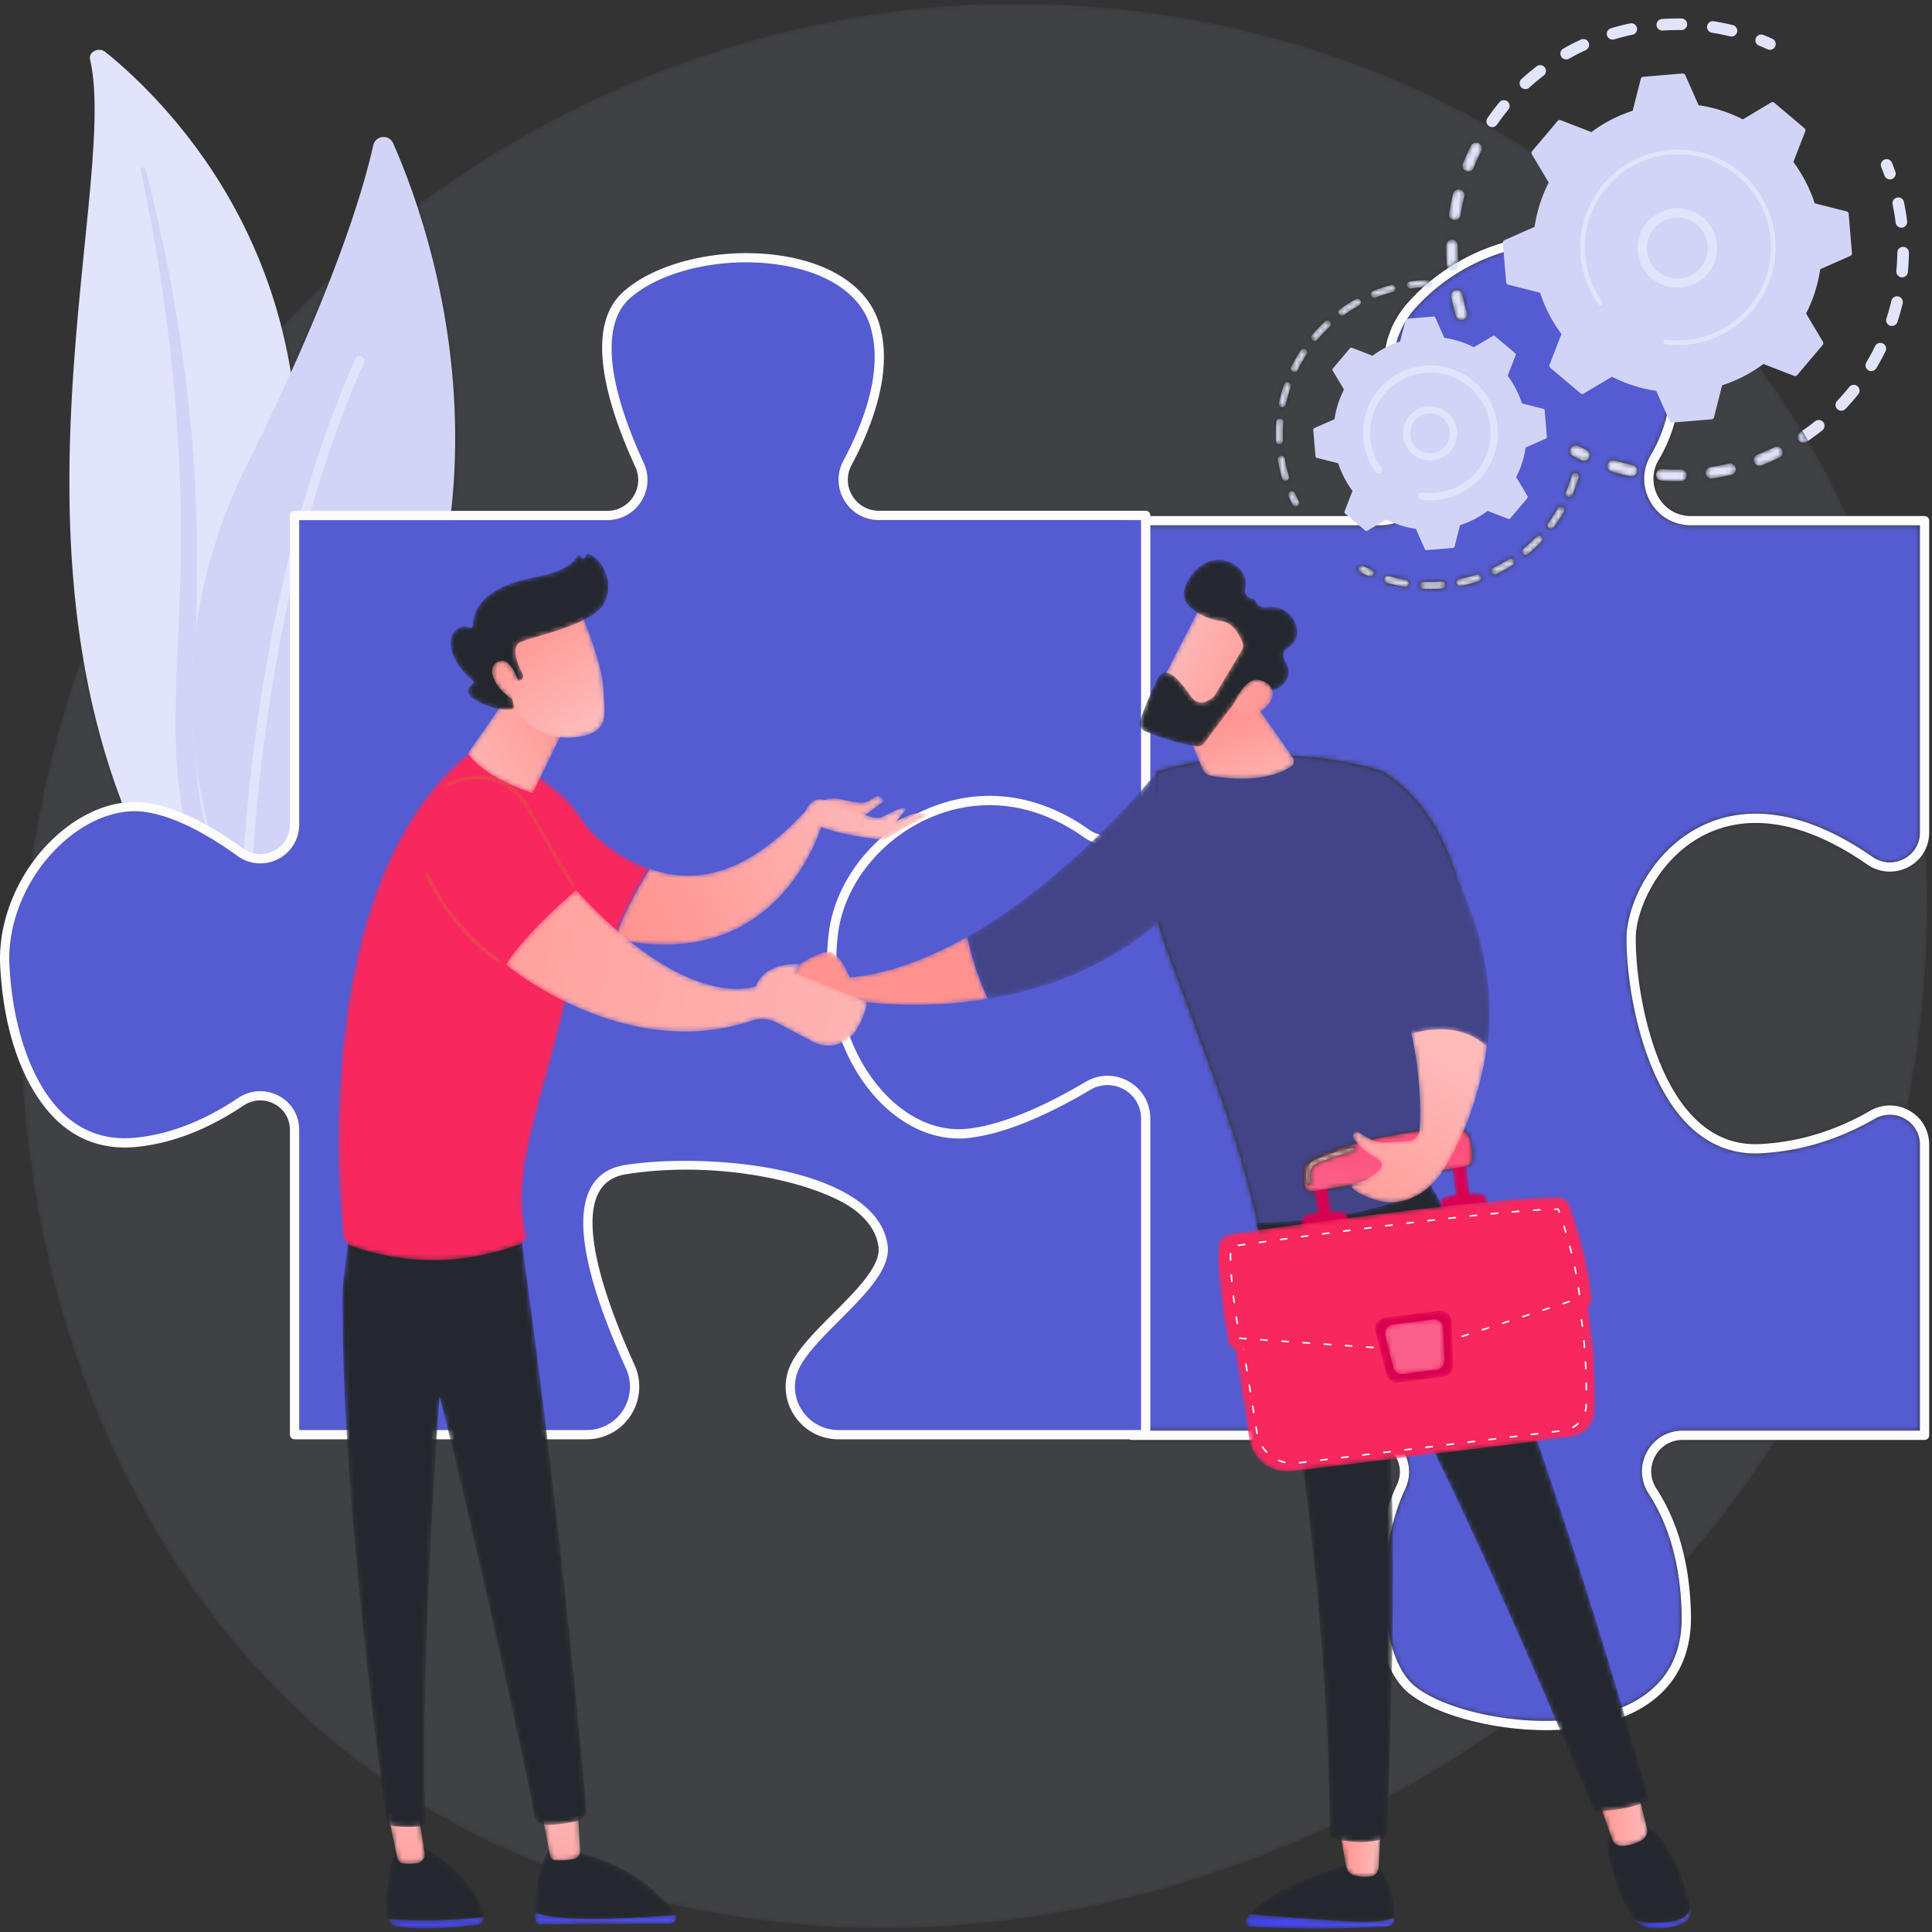 <svg xmlns="http://www.w3.org/2000/svg" width="406" height="406" fill="none"><rect width="100%" height="100%" fill="#333333" stroke="none"/><mask id="a" width="401" height="406" x="4" y="0" maskUnits="userSpaceOnUse" style="mask-type:luminance"><path fill="#fff" d="M185.57 405.195c-9.969 0-19.861-.733-29.607-2.234-14.612-2.251-54.672-8.956-90.14-40.586-57.69-51.447-77.062-145.494-48.462-224.68 3.413 20.625 10.466 41.353 23.77 60.339 19.279 27.513 49.92 35.29 49.92 35.29-13.427-9.953-25.266-23.739-30.28-49.332 46.148-54.03 36.518-111.604 26.87-140.778C124.45 15.777 169.462.736 213.348.736c1.637 0 3.268.02 4.901.062 12.166.313 52.838 1.959 94.571 25.64a1.278 1.278 0 0 0 .345.198A182.028 182.028 0 0 1 338.86 44.35c7.276 5.999 23.324 20.255 37.786 42.873.703 1.1 1.393 2.207 2.069 3.323a33.4 33.4 0 0 1-.405.276 1.22 1.22 0 0 0-.331 1.69 1.22 1.22 0 0 0 1.691.33l.293-.2a168.357 168.357 0 0 1 8.147 15.801h-32.777a7.775 7.775 0 0 1-6.825-3.961c-1.406-2.462-1.385-5.386.051-7.822 4.733-8.023 5.706-17.077 2.896-26.914-2.98-10.431-9.799-17.356-19.2-19.5a28.913 28.913 0 0 0-6.411-.698c-6.455 0-13.294 1.965-19.417 5.493a45.734 45.734 0 0 1-.066-3.43 1.217 1.217 0 0 0-1.195-1.24h-.019c-.666 0-1.208.53-1.219 1.196a48.71 48.71 0 0 0 .101 4.148c.017.245.105.47.244.651a43.041 43.041 0 0 0-3.57 2.61.746.746 0 0 0-.423-.13h-.006a32.915 32.915 0 0 0-3.993.282.743.743 0 0 0-.646.846.752.752 0 0 0 .845.645 30.604 30.604 0 0 1 2.579-.234 40.64 40.64 0 0 0-3.184 3.205c-7.129 8.02-6.798 19.458.955 33.076 1.415 2.486 1.408 5.439-.022 7.897-1.413 2.43-3.94 3.88-6.761 3.88h-52.491a.975.975 0 0 0-.974.974v62.654c0 .928-.378 1.133-.521 1.21-.27.146-.63.212-1.059.212-2.266 0-6.467-1.868-9.712-3.996-5.465-3.583-11.604-5.373-17.994-5.373-6.61 0-13.488 1.914-20.166 5.738-12.351 7.077-20.979 18.957-20.514 28.251.489 9.778 1.481 20.939 5.131 29.575 4.121 9.755 11.056 14.705 20.607 14.703.419 0 .844-.008 1.273-.027 13.276-.578 26.505-6.903 35.264-12.108a5.305 5.305 0 0 1 2.721-.759c.899 0 1.798.234 2.62.702a5.227 5.227 0 0 1 2.667 4.597v66.821c0 .539.436.975.973.975h49.463a6.834 6.834 0 0 1 5.793 3.201c1.225 1.931 1.381 4.201.426 6.226-6.352 13.481-6.481 36.307 2.425 43.728 3.874 3.229 11.289 5.92 19.569 7.136-38.377 27.22-84.815 42.311-129.978 42.311Zm85.9-301.959a.751.751 0 0 0-.689 1.052c.254.586.53 1.172.819 1.741a.753.753 0 0 0 1.341-.682 30.582 30.582 0 0 1-.782-1.659.751.751 0 0 0-.689-.452Zm77.771-4.67a1.216 1.216 0 0 0-.08 2.431 47.861 47.861 0 0 0 4.083.11 1.217 1.217 0 0 0-.019-2.435h-.019a47.173 47.173 0 0 1-3.965-.105Zm-79.977-2.815a.72.72 0 0 0-.124.01c-.385.08-.687.455-.619.865a32.935 32.935 0 0 0 .893 3.9.75.75 0 1 0 1.442-.425 31.03 31.03 0 0 1-.852-3.722.752.752 0 0 0-.74-.628Zm94.316 1.622c-.094 0-.188.012-.284.034a47.21 47.21 0 0 1-3.809.74 1.217 1.217 0 0 0 .367 2.408 49.317 49.317 0 0 0 4.007-.78 1.218 1.218 0 0 0-.281-2.402Zm9.817-3.523c-.181 0-.363.04-.535.124a46.129 46.129 0 0 1-3.552 1.557 1.217 1.217 0 0 0 .882 2.268 48.31 48.31 0 0 0 3.741-1.64 1.217 1.217 0 0 0-.536-2.31Zm-104.46-5.896a.753.753 0 0 0-.749.69 32.95 32.95 0 0 0-.078 4c.017.405.351.722.752.722h.031a.752.752 0 0 0 .719-.783 31.152 31.152 0 0 1 .074-3.817.75.75 0 0 0-.749-.812Zm1.592-7.643a.75.75 0 0 0-.709.508 32.328 32.328 0 0 0-1.059 3.86.75.75 0 1 0 1.471.308c.258-1.24.599-2.48 1.01-3.68a.752.752 0 0 0-.713-.996Zm3.42-7.017a.747.747 0 0 0-.63.342 32.461 32.461 0 0 0-1.972 3.483.753.753 0 0 0 1.352.658 31.21 31.21 0 0 1 1.88-3.322.75.75 0 0 0-.63-1.161Zm5.021-5.974a.744.744 0 0 0-.512.202 32.358 32.358 0 0 0-2.756 2.898.75.75 0 1 0 1.15.968 31.204 31.204 0 0 1 2.631-2.767.752.752 0 0 0-.513-1.301Zm6.32-4.568a.74.74 0 0 0-.361.092 32.134 32.134 0 0 0-3.38 2.138.752.752 0 1 0 .881 1.218 30.956 30.956 0 0 1 3.222-2.038.75.75 0 0 0-.362-1.41Zm7.247-2.88a.819.819 0 0 0-.185.022c-1.29.336-2.57.754-3.802 1.244a.752.752 0 1 0 .555 1.398 30.515 30.515 0 0 1 3.626-1.186.752.752 0 0 0-.194-1.478Zm13.987-20.011c-.546 0-1.045.37-1.182.925a48.558 48.558 0 0 0-.826 4.066 1.217 1.217 0 1 0 2.404.382c.205-1.292.469-2.592.784-3.862a1.218 1.218 0 0 0-1.18-1.511Zm3.698-9.94c-.445 0-.874.244-1.088.668a48.816 48.816 0 0 0-1.714 3.78 1.22 1.22 0 0 0 1.352 1.652c.394-.074.745-.341.906-.741a45.824 45.824 0 0 1 1.628-3.592 1.217 1.217 0 0 0-1.084-1.767Zm43.932 298.161c-1.172-5.736-3.199-10.845-6.066-15.267-1.348-2.08-1.451-4.615-.273-6.78 1.171-2.156 3.341-3.442 5.805-3.442h19.563a207.245 207.245 0 0 1-19.029 25.489Zm14.713-87.644c-4.694 0-8.863-1.725-12.433-5.147-9.363-8.974-12.715-27.753-12.683-38.186.017-5.708 4.527-16.493 14.158-21.513 2.837-1.478 6.517-2.65 11.06-2.65 6.189 0 13.977 2.177 23.404 8.721a8.39 8.39 0 0 0 4.78 1.502 8.302 8.302 0 0 0 3.856-.949c1.664-.871 2.924-2.211 3.661-3.821a219.59 219.59 0 0 1-3.934 54.735 8.242 8.242 0 0 0-3.583-.822 8.4 8.4 0 0 0-4.203 1.14c-7.397 4.261-15.209 6.607-23.22 6.969-.289.013-.577.021-.863.021ZM61.131 78.278a109.91 109.91 0 0 0-1.972-9.49 206.541 206.541 0 0 1 10.387-10.446c-2.262 5.824-5.029 12.45-8.415 19.936Z"/></mask><g mask="url(#a)"><path fill="#A2ADCF" fill-opacity=".12" d="M185.57 405.195c-9.969 0-19.861-.733-29.607-2.234-14.612-2.251-54.672-8.956-90.14-40.586-57.69-51.447-77.062-145.494-48.462-224.68 3.413 20.625 10.466 41.353 23.77 60.339 19.279 27.513 49.92 35.29 49.92 35.29-13.427-9.953-25.266-23.739-30.28-49.332 46.148-54.03 36.518-111.604 26.87-140.778C124.45 15.777 169.462.736 213.348.736c1.637 0 3.268.02 4.901.062 12.166.313 52.838 1.959 94.571 25.64a1.278 1.278 0 0 0 .345.198A182.028 182.028 0 0 1 338.86 44.35c7.276 5.999 23.324 20.255 37.786 42.873.703 1.1 1.393 2.207 2.069 3.323a33.4 33.4 0 0 1-.405.276 1.22 1.22 0 0 0-.331 1.69 1.22 1.22 0 0 0 1.691.33l.293-.2a168.357 168.357 0 0 1 8.147 15.801h-32.777a7.775 7.775 0 0 1-6.825-3.961c-1.406-2.462-1.385-5.386.051-7.822 4.733-8.023 5.706-17.077 2.896-26.914-2.98-10.431-9.799-17.356-19.2-19.5a28.913 28.913 0 0 0-6.411-.698c-6.455 0-13.294 1.965-19.417 5.493a45.734 45.734 0 0 1-.066-3.43 1.217 1.217 0 0 0-1.195-1.24h-.019c-.666 0-1.208.53-1.219 1.196a48.71 48.71 0 0 0 .101 4.148c.017.245.105.47.244.651a43.041 43.041 0 0 0-3.57 2.61.746.746 0 0 0-.423-.13h-.006a32.915 32.915 0 0 0-3.993.282.743.743 0 0 0-.646.846.752.752 0 0 0 .845.645 30.604 30.604 0 0 1 2.579-.234 40.64 40.64 0 0 0-3.184 3.205c-7.129 8.02-6.798 19.458.955 33.076 1.415 2.486 1.408 5.439-.022 7.897-1.413 2.43-3.94 3.88-6.761 3.88h-52.491a.975.975 0 0 0-.974.974v62.654c0 .928-.378 1.133-.521 1.21-.27.146-.63.212-1.059.212-2.266 0-6.467-1.868-9.712-3.996-5.465-3.583-11.604-5.373-17.994-5.373-6.61 0-13.488 1.914-20.166 5.738-12.351 7.077-20.979 18.957-20.514 28.251.489 9.778 1.481 20.939 5.131 29.575 4.121 9.755 11.056 14.705 20.607 14.703.419 0 .844-.008 1.273-.027 13.276-.578 26.505-6.903 35.264-12.108a5.305 5.305 0 0 1 2.721-.759c.899 0 1.798.234 2.62.702a5.227 5.227 0 0 1 2.667 4.597v66.821c0 .539.436.975.973.975h49.463a6.834 6.834 0 0 1 5.793 3.201c1.225 1.931 1.381 4.201.426 6.226-6.352 13.481-6.481 36.307 2.425 43.728 3.874 3.229 11.289 5.92 19.569 7.136-38.377 27.22-84.815 42.311-129.978 42.311Zm85.9-301.959a.751.751 0 0 0-.689 1.052c.254.586.53 1.172.819 1.741a.753.753 0 0 0 1.341-.682 30.582 30.582 0 0 1-.782-1.659.751.751 0 0 0-.689-.452Zm77.771-4.67a1.216 1.216 0 0 0-.08 2.431 47.861 47.861 0 0 0 4.083.11 1.217 1.217 0 0 0-.019-2.435h-.019a47.173 47.173 0 0 1-3.965-.105Zm-79.977-2.815a.72.72 0 0 0-.124.01c-.385.08-.687.455-.619.865a32.935 32.935 0 0 0 .893 3.9.75.75 0 1 0 1.442-.425 31.03 31.03 0 0 1-.852-3.722.752.752 0 0 0-.74-.628Zm94.316 1.622c-.094 0-.188.012-.284.034a47.21 47.21 0 0 1-3.809.74 1.217 1.217 0 0 0 .367 2.408 49.317 49.317 0 0 0 4.007-.78 1.218 1.218 0 0 0-.281-2.402Zm9.817-3.523c-.181 0-.363.04-.535.124a46.129 46.129 0 0 1-3.552 1.557 1.217 1.217 0 0 0 .882 2.268 48.31 48.31 0 0 0 3.741-1.64 1.217 1.217 0 0 0-.536-2.31Zm-104.46-5.896a.753.753 0 0 0-.749.69 32.95 32.95 0 0 0-.078 4c.017.405.351.722.752.722h.031a.752.752 0 0 0 .719-.783 31.152 31.152 0 0 1 .074-3.817.75.75 0 0 0-.749-.812Zm1.592-7.643a.75.75 0 0 0-.709.508 32.328 32.328 0 0 0-1.059 3.86.75.75 0 1 0 1.471.308c.258-1.24.599-2.48 1.01-3.68a.752.752 0 0 0-.713-.996Zm3.42-7.017a.747.747 0 0 0-.63.342 32.461 32.461 0 0 0-1.972 3.483.753.753 0 0 0 1.352.658 31.21 31.21 0 0 1 1.88-3.322.75.75 0 0 0-.63-1.161Zm5.021-5.974a.744.744 0 0 0-.512.202 32.358 32.358 0 0 0-2.756 2.898.75.75 0 1 0 1.15.968 31.204 31.204 0 0 1 2.631-2.767.752.752 0 0 0-.513-1.301Zm6.32-4.568a.74.74 0 0 0-.361.092 32.134 32.134 0 0 0-3.38 2.138.752.752 0 1 0 .881 1.218 30.956 30.956 0 0 1 3.222-2.038.75.75 0 0 0-.362-1.41Zm7.247-2.88a.819.819 0 0 0-.185.022c-1.29.336-2.57.754-3.802 1.244a.752.752 0 1 0 .555 1.398 30.515 30.515 0 0 1 3.626-1.186.752.752 0 0 0-.194-1.478Zm13.987-20.011c-.546 0-1.045.37-1.182.925a48.558 48.558 0 0 0-.826 4.066 1.217 1.217 0 1 0 2.404.382c.205-1.292.469-2.592.784-3.862a1.218 1.218 0 0 0-1.18-1.511Zm3.698-9.94c-.445 0-.874.244-1.088.668a48.816 48.816 0 0 0-1.714 3.78 1.22 1.22 0 0 0 1.352 1.652c.394-.074.745-.341.906-.741a45.824 45.824 0 0 1 1.628-3.592 1.217 1.217 0 0 0-1.084-1.767Zm43.932 298.161c-1.172-5.736-3.199-10.845-6.066-15.267-1.348-2.08-1.451-4.615-.273-6.78 1.171-2.156 3.341-3.442 5.805-3.442h19.563a207.245 207.245 0 0 1-19.029 25.489Zm14.713-87.644c-4.694 0-8.863-1.725-12.433-5.147-9.363-8.974-12.715-27.753-12.683-38.186.017-5.708 4.527-16.493 14.158-21.513 2.837-1.478 6.517-2.65 11.06-2.65 6.189 0 13.977 2.177 23.404 8.721a8.39 8.39 0 0 0 4.78 1.502 8.302 8.302 0 0 0 3.856-.949c1.664-.871 2.924-2.211 3.661-3.821a219.59 219.59 0 0 1-3.934 54.735 8.242 8.242 0 0 0-3.583-.822 8.4 8.4 0 0 0-4.203 1.14c-7.397 4.261-15.209 6.607-23.22 6.969-.289.013-.577.021-.863.021ZM61.131 78.278a109.91 109.91 0 0 0-1.972-9.49 206.541 206.541 0 0 1 10.387-10.446c-2.262 5.824-5.029 12.45-8.415 19.936Z"/></g><path fill="#E2E4FB" d="M18.923 12.477c-.375-1.595 1.87-2.655 3.244-1.541C36.123 22.252 69.656 56.143 61.3 115.366c-10.485 74.306 7.44 101.42 29.752 117.958 0 0-30.642-7.777-49.92-35.29C-6.205 130.485 25.586 40.846 18.922 12.477Z"/><path fill="#D2D4F7" d="M79.278 227.655c-.4 0-.802-.11-1.144-.337-7.835-5.191-14.948-11.327-20.845-18.243a90.76 90.76 0 0 1-7.916-10.889c-1.16-1.894-2.281-3.804-3.301-5.754-1.062-1.932-1.996-3.932-2.885-5.937-3.554-8.047-5.346-16.632-5.95-25.141-.617-8.527-.23-16.995.1-25.402.384-8.408.733-16.786.664-25.17-.025-8.384-.462-16.765-1.082-25.137a355.174 355.174 0 0 0-2.87-25.055c-1.203-8.335-2.759-16.632-4.505-24.904-.047-.227.12-.451.384-.503a.609.609 0 0 1 .113-.012c.23 0 .439.138.492.34 2.176 8.215 3.985 16.502 5.538 24.83a354.477 354.477 0 0 1 3.616 25.115c.222 2.1.424 4.204.613 6.309.165 2.106.335 4.213.458 6.32.273 4.216.458 8.438.556 12.659.186 7.068.09 14.14-.092 21.189a106.301 106.301 0 0 0-.106 27.847c.03.448.064.896.1 1.343.335 4.136.941 8.239 1.904 12.271a73.455 73.455 0 0 0 3.946 11.849c3.412 7.683 7.915 15.093 13.54 21.743a90.327 90.327 0 0 0 9.205 9.462c.817.751 1.695 1.454 2.54 2.184.875.704 1.736 1.42 2.635 2.105 1.77 1.393 3.614 2.719 5.478 4.028l.006.004c.786.554.925 1.551.304 2.25-.372.416-.93.636-1.496.636Z"/><path fill="#D2D4F7" d="M55.076 190.334c-1.711 1.816-4.72 1.294-5.75-.978-5.68-12.541-18.533-49.447 2.694-91.965 17.926-35.905 24.235-57.078 26.432-66.888.465-2.074 3.308-2.349 4.166-.404 9.466 21.457 34.465 94.447-27.542 160.235Z"/><path fill="#E2E4FB" d="M51.797 189.026h-.016a.973.973 0 0 1-.96-.989c.01-.61 1.197-61.561 23.866-112.61a.976.976 0 0 1 1.286-.495.975.975 0 0 1 .495 1.286c-22.505 50.677-23.69 111.244-23.699 111.849a.972.972 0 0 1-.972.959Z"/><mask id="b" width="236" height="311" x="168" y="51" maskUnits="userSpaceOnUse" style="mask-type:luminance"><path fill="#fff" d="M324.78 361.639c-11.227-.002-22.613-3.268-27.555-7.386-7.474-6.23-8.455-27.511-1.909-41.402 1.227-2.603 1.023-5.632-.543-8.101-1.631-2.57-4.411-4.106-7.439-4.106h-48.487v-65.847c0-2.638-1.367-4.99-3.652-6.29a7.238 7.238 0 0 0-3.585-.961 7.248 7.248 0 0 0-3.714 1.035c-8.568 5.092-21.482 11.277-34.355 11.836a26.49 26.49 0 0 1-1.189.026c-8.817 0-14.975-4.429-18.812-13.511-3.531-8.358-4.499-19.307-4.98-28.915-.422-8.463 7.977-19.841 19.539-26.462 6.367-3.648 12.913-5.474 19.192-5.474 6.023 0 11.799 1.68 16.931 5.046.312.206 6.617 4.301 10.789 4.3.741 0 1.415-.129 1.975-.432.705-.38 1.545-1.196 1.545-2.923v-61.68h51.515c3.523 0 6.68-1.812 8.446-4.849 1.783-3.064 1.793-6.744.03-9.84-9.225-16.203-5.74-25.702-1.192-30.818 7.433-8.362 18.452-13.394 28.466-13.394 2.064 0 4.086.214 6.025.656 6.138 1.4 14.203 5.682 17.761 18.136 2.657 9.301 1.748 17.844-2.701 25.387-1.798 3.047-1.822 6.702-.065 9.778 1.768 3.096 4.952 4.944 8.516 4.944h48.128v64.541c0 2.379-1.254 4.457-3.355 5.556a6.37 6.37 0 0 1-2.965.742 6.386 6.386 0 0 1-3.656-1.169c-9.803-6.804-17.972-9.076-24.513-9.076-4.901 0-8.888 1.276-11.963 2.879-10.457 5.451-15.188 16.869-15.207 23.235-.032 10.769 3.479 30.199 13.286 39.599 3.938 3.775 8.563 5.688 13.744 5.688.326 0 .655-.008.986-.022 8.325-.379 16.434-2.81 24.104-7.23a6.476 6.476 0 0 1 3.231-.877c1.096 0 2.19.288 3.184.863 1.956 1.131 3.124 3.163 3.124 5.434v60.089h-49.841c-3.19 0-5.999 1.668-7.517 4.46-1.523 2.803-1.393 6.083.351 8.77 4.46 6.881 6.796 15.54 6.942 25.735.126 8.738-3.686 15.017-11.327 18.663-4.984 2.378-11.111 3.367-17.288 3.367Zm-57.37-202.858c-14.171 0-24.313 3.431-24.313 3.431l-1.771 11.438c-1.576 10.184 1.686 19.958 5.278 29.616 11.415 30.693 14.824 40.068 18.232 56.261 3.495.955 6.889 1.442 10.18 1.442 9.427 0 18.003-4.004 25.615-12.52.239-.752.47-1.497.697-2.237l6.74-1.089a1.574 1.574 0 0 0 1.327-1.472c.048-1.036.009-2.572-.425-4.115-.458-1.625-1.959-2.716-3.626-2.716a4.07 4.07 0 0 0-.396.02c-.315.033-.656.07-1.018.11 15.859-62.062-14.06-75.053-14.06-75.053-7.964-2.329-15.673-3.116-22.46-3.116Zm31.748-36.531a.751.751 0 0 0-.033 1.503 33.451 33.451 0 0 0 3.935-.069c.027-.003.055-.006.081-.012a.75.75 0 0 0-.137-1.49c-.021 0-.041 0-.061.002a31.364 31.364 0 0 1-3.755.066h-.03Zm-7.576-1.259a.75.75 0 0 0-.214 1.472c1.255.371 2.547.667 3.838.882a.66.66 0 0 0 .262-.002.752.752 0 0 0-.015-1.48 30.973 30.973 0 0 1-3.659-.842.78.78 0 0 0-.212-.03Zm18.944-.317a.77.77 0 0 0-.232.036c-1.183.39-2.404.713-3.629.958a.753.753 0 0 0 .286 1.477l.01-.002a32.648 32.648 0 0 0 3.804-1.005.752.752 0 0 0-.239-1.464Zm-24.29-1.807a.752.752 0 0 0-.342 1.421c.564.286 1.15.561 1.739.818a.756.756 0 0 0 .99-.39.755.755 0 0 0-.39-.99 30.38 30.38 0 0 1-1.659-.78.75.75 0 0 0-.338-.079Zm31.235-1.472a.747.747 0 0 0-.401.115 31.34 31.34 0 0 1-3.291 1.809.752.752 0 0 0-.359 1 .754.754 0 0 0 1.001.358 32.323 32.323 0 0 0 3.451-1.896.753.753 0 0 0 .235-1.037.748.748 0 0 0-.636-.349Zm5.943-4.855a.747.747 0 0 0-.542.231 30.88 30.88 0 0 1-2.758 2.546.751.751 0 1 0 .95 1.164 32.872 32.872 0 0 0 2.893-2.668.753.753 0 0 0-.543-1.273Zm4.614-6.136a.749.749 0 0 0-.651.376 31.764 31.764 0 0 1-2.072 3.132.752.752 0 1 0 1.202.903 32.762 32.762 0 0 0 2.171-3.284.75.75 0 0 0-.65-1.127Zm3.007-7.066a.753.753 0 0 0-.723.543 30.383 30.383 0 0 1-1.26 3.537.754.754 0 0 0 .83 1.035.75.75 0 0 0 .554-.444 32.515 32.515 0 0 0 1.321-3.712.753.753 0 0 0-.722-.959Zm7.941-2.632a1.217 1.217 0 0 0-.348 2.382c1.299.389 2.633.727 3.96 1.004a1.198 1.198 0 0 0 .473.006 1.217 1.217 0 0 0 .024-2.388 46.677 46.677 0 0 1-3.759-.954 1.225 1.225 0 0 0-.35-.05Zm-7.834-3.13a1.218 1.218 0 0 0-.551 2.302c.594.302 1.199.592 1.799.867a1.214 1.214 0 0 0 .726.088c.378-.07.714-.316.885-.692.28-.611.01-1.334-.603-1.611a50.068 50.068 0 0 1-1.707-.822 1.215 1.215 0 0 0-.549-.133Zm-25.01-32.648c-.074 0-.149.006-.226.02l-.023.005a1.218 1.218 0 0 0-.945 1.439c.28 1.352.62 2.707 1.013 4.025a1.216 1.216 0 1 0 2.333-.695 46.314 46.314 0 0 1-.962-3.823 1.216 1.216 0 0 0-1.19-.97Z"/></mask><g mask="url(#b)"><path fill="#555BD1" d="M324.78 361.639c-11.227-.002-22.613-3.268-27.555-7.386-7.474-6.23-8.455-27.511-1.909-41.402 1.227-2.603 1.023-5.632-.543-8.101-1.631-2.57-4.411-4.106-7.439-4.106h-48.487v-65.847c0-2.638-1.367-4.99-3.652-6.29a7.238 7.238 0 0 0-3.585-.961 7.248 7.248 0 0 0-3.714 1.035c-8.568 5.092-21.482 11.277-34.355 11.836a26.49 26.49 0 0 1-1.189.026c-8.817 0-14.975-4.429-18.812-13.511-3.531-8.358-4.499-19.307-4.98-28.915-.422-8.463 7.977-19.841 19.539-26.462 6.367-3.648 12.913-5.474 19.192-5.474 6.023 0 11.799 1.68 16.931 5.046.312.206 6.617 4.301 10.789 4.3.741 0 1.415-.129 1.975-.432.705-.38 1.545-1.196 1.545-2.923v-61.68h51.515c3.523 0 6.68-1.812 8.446-4.849 1.783-3.064 1.793-6.744.03-9.84-9.225-16.203-5.74-25.702-1.192-30.818 7.433-8.362 18.452-13.394 28.466-13.394 2.064 0 4.086.214 6.025.656 6.138 1.4 14.203 5.682 17.761 18.136 2.657 9.301 1.748 17.844-2.701 25.387-1.798 3.047-1.822 6.702-.065 9.778 1.768 3.096 4.952 4.944 8.516 4.944h48.128v64.541c0 2.379-1.254 4.457-3.355 5.556a6.37 6.37 0 0 1-2.965.742 6.386 6.386 0 0 1-3.656-1.169c-9.803-6.804-17.972-9.076-24.513-9.076-4.901 0-8.888 1.276-11.963 2.879-10.457 5.451-15.188 16.869-15.207 23.235-.032 10.769 3.479 30.199 13.286 39.599 3.938 3.775 8.563 5.688 13.744 5.688.326 0 .655-.008.986-.022 8.325-.379 16.434-2.81 24.104-7.23a6.476 6.476 0 0 1 3.231-.877c1.096 0 2.19.288 3.184.863 1.956 1.131 3.124 3.163 3.124 5.434v60.089h-49.841c-3.19 0-5.999 1.668-7.517 4.46-1.523 2.803-1.393 6.083.351 8.77 4.46 6.881 6.796 15.54 6.942 25.735.126 8.738-3.686 15.017-11.327 18.663-4.984 2.378-11.111 3.367-17.288 3.367Zm-57.37-202.858c-14.171 0-24.313 3.431-24.313 3.431l-1.771 11.438c-1.576 10.184 1.686 19.958 5.278 29.616 11.415 30.693 14.824 40.068 18.232 56.261 3.495.955 6.889 1.442 10.18 1.442 9.427 0 18.003-4.004 25.615-12.52.239-.752.47-1.497.697-2.237l6.74-1.089a1.574 1.574 0 0 0 1.327-1.472c.048-1.036.009-2.572-.425-4.115-.458-1.625-1.959-2.716-3.626-2.716a4.07 4.07 0 0 0-.396.02c-.315.033-.656.07-1.018.11 15.859-62.062-14.06-75.053-14.06-75.053-7.964-2.329-15.673-3.116-22.46-3.116Zm31.748-36.531a.751.751 0 0 0-.033 1.503 33.451 33.451 0 0 0 3.935-.069c.027-.003.055-.006.081-.012a.75.75 0 0 0-.137-1.49c-.021 0-.041 0-.061.002a31.364 31.364 0 0 1-3.755.066h-.03Zm-7.576-1.259a.75.75 0 0 0-.214 1.472c1.255.371 2.547.667 3.838.882a.66.66 0 0 0 .262-.002.752.752 0 0 0-.015-1.48 30.973 30.973 0 0 1-3.659-.842.78.78 0 0 0-.212-.03Zm18.944-.317a.77.77 0 0 0-.232.036c-1.183.39-2.404.713-3.629.958a.753.753 0 0 0 .286 1.477l.01-.002a32.648 32.648 0 0 0 3.804-1.005.752.752 0 0 0-.239-1.464Zm-24.29-1.807a.752.752 0 0 0-.342 1.421c.564.286 1.15.561 1.739.818a.756.756 0 0 0 .99-.39.755.755 0 0 0-.39-.99 30.38 30.38 0 0 1-1.659-.78.75.75 0 0 0-.338-.079Zm31.235-1.472a.747.747 0 0 0-.401.115 31.34 31.34 0 0 1-3.291 1.809.752.752 0 0 0-.359 1 .754.754 0 0 0 1.001.358 32.323 32.323 0 0 0 3.451-1.896.753.753 0 0 0 .235-1.037.748.748 0 0 0-.636-.349Zm5.943-4.855a.747.747 0 0 0-.542.231 30.88 30.88 0 0 1-2.758 2.546.751.751 0 1 0 .95 1.164 32.872 32.872 0 0 0 2.893-2.668.753.753 0 0 0-.543-1.273Zm4.614-6.136a.749.749 0 0 0-.651.376 31.764 31.764 0 0 1-2.072 3.132.752.752 0 1 0 1.202.903 32.762 32.762 0 0 0 2.171-3.284.75.75 0 0 0-.65-1.127Zm3.007-7.066a.753.753 0 0 0-.723.543 30.383 30.383 0 0 1-1.26 3.537.754.754 0 0 0 .83 1.035.75.75 0 0 0 .554-.444 32.515 32.515 0 0 0 1.321-3.712.753.753 0 0 0-.722-.959Zm7.941-2.632a1.217 1.217 0 0 0-.348 2.382c1.299.389 2.633.727 3.96 1.004a1.198 1.198 0 0 0 .473.006 1.217 1.217 0 0 0 .024-2.388 46.677 46.677 0 0 1-3.759-.954 1.225 1.225 0 0 0-.35-.05Zm-7.834-3.13a1.218 1.218 0 0 0-.551 2.302c.594.302 1.199.592 1.799.867a1.214 1.214 0 0 0 .726.088c.378-.07.714-.316.885-.692.28-.611.01-1.334-.603-1.611a50.068 50.068 0 0 1-1.707-.822 1.215 1.215 0 0 0-.549-.133Zm-25.01-32.648c-.074 0-.149.006-.226.02l-.023.005a1.218 1.218 0 0 0-.945 1.439c.28 1.352.62 2.707 1.013 4.025a1.216 1.216 0 1 0 2.333-.695 46.314 46.314 0 0 1-.962-3.823 1.216 1.216 0 0 0-1.19-.97Z"/></g><path fill="#FCFCFC" d="M238.847 300.644h48.487c3.028 0 5.808 1.536 7.439 4.106 1.566 2.469 1.77 5.498.543 8.101-6.546 13.891-5.565 35.172 1.909 41.402 7.66 6.383 30.796 10.721 44.843 4.019 7.641-3.646 11.453-9.925 11.327-18.663-.146-10.195-2.482-18.854-6.942-25.735-1.744-2.687-1.874-5.967-.351-8.77 1.518-2.792 4.327-4.46 7.517-4.46h49.841v-60.089c0-2.272-1.168-4.303-3.124-5.434-1.996-1.154-4.393-1.149-6.415.014-7.67 4.42-15.779 6.851-24.104 7.23-5.581.257-10.543-1.653-14.73-5.666-9.807-9.4-13.318-28.83-13.286-39.599.019-6.366 4.75-17.784 15.207-23.235 7.176-3.742 19.331-5.704 36.476 6.197 2.001 1.39 4.477 1.548 6.621.427 2.101-1.099 3.355-3.177 3.355-5.556v-64.541h-48.128c-3.564 0-6.748-1.848-8.516-4.944-1.757-3.076-1.733-6.731.065-9.778 4.449-7.543 5.358-16.086 2.701-25.387-3.558-12.454-11.623-16.736-17.761-18.136-11.342-2.589-25.526 2.651-34.491 12.738-4.548 5.116-8.033 14.615 1.192 30.818 1.763 3.096 1.753 6.776-.03 9.84-1.766 3.037-4.922 4.849-8.446 4.849h-51.515v61.68c0 1.727-.84 2.543-1.545 2.923-3.72 2.01-12.397-3.626-12.764-3.868-10.483-6.875-23.649-6.719-36.123.428-11.562 6.621-19.961 17.999-19.539 26.462.481 9.608 1.449 20.557 4.98 28.915 4.009 9.485 10.545 13.896 20.001 13.485 12.873-.559 25.788-6.744 34.355-11.836 2.277-1.353 5.004-1.38 7.299-.074 2.285 1.3 3.652 3.652 3.652 6.29v65.847Zm86.042 62.938a64.08 64.08 0 0 1-8.001-.516c-8.816-1.111-16.827-3.915-20.91-7.318-8.905-7.421-8.777-30.247-2.424-43.728.955-2.025.799-4.295-.426-6.227a6.837 6.837 0 0 0-5.794-3.2h-49.462a.974.974 0 0 1-.974-.975v-66.821a5.227 5.227 0 0 0-2.667-4.597 5.252 5.252 0 0 0-5.341.056c-8.758 5.206-21.988 11.531-35.263 12.109-10.209.454-17.579-4.493-21.881-14.676-3.65-8.637-4.642-19.797-5.13-29.575-.466-9.294 8.162-21.174 20.514-28.251 13.135-7.523 27.042-7.654 38.16-.365 3.86 2.532 9.075 4.697 10.77 3.784.143-.077.522-.282.522-1.21v-62.654c0-.537.436-.974.973-.974h52.491c2.821 0 5.348-1.45 6.761-3.88 1.431-2.458 1.438-5.41.022-7.897-7.753-13.618-8.083-25.056-.955-33.076 9.417-10.593 24.38-16.079 36.38-13.344 9.401 2.144 16.22 9.069 19.201 19.5 2.81 9.837 1.836 18.891-2.897 26.914-1.436 2.436-1.456 5.36-.051 7.822 1.418 2.48 3.969 3.961 6.825 3.961h49.101c.539 0 .976.437.976.974v65.515c0 3.119-1.646 5.841-4.401 7.283a8.331 8.331 0 0 1-8.635-.554c-16.346-11.345-27.764-9.562-34.465-6.07-9.63 5.02-14.141 15.805-14.158 21.513-.032 10.433 3.32 29.212 12.683 38.186 3.788 3.631 8.25 5.35 13.296 5.126 8.011-.362 15.823-2.709 23.22-6.969 2.63-1.516 5.755-1.52 8.362-.015 2.566 1.484 4.098 4.145 4.098 7.122v61.063a.975.975 0 0 1-.976.975h-50.814c-2.463 0-4.633 1.286-5.805 3.442-1.178 2.165-1.075 4.699.273 6.78 4.664 7.193 7.105 16.198 7.257 26.767.134 9.431-4.167 16.502-12.436 20.449-4.91 2.342-11.135 3.551-18.019 3.551Z"/><mask id="c" width="241" height="248" x="0" y="54" maskUnits="userSpaceOnUse" style="mask-type:luminance"><path fill="#fff" d="M50.597 231.541c-5.777 3.878-13.4 7.647-21.994 8.507-19.028 1.902-26.639-19.028-27.59-37.104-.951-18.077 15.222-35.201 29.493-33.299 6.721.896 14.076 5.17 19.977 9.439 4.765 3.45 11.419.058 11.419-5.825v-64.926h65.683c5.474 0 9.103-5.652 6.815-10.626-5.153-11.201-10.943-28.221-2.869-35.568 12.547-11.418 46.44-11.418 52.148 5.708 3.197 9.589-1.146 21.125-5.586 29.42-2.678 5.003.935 11.04 6.609 11.04h56.06v60.128c0 6.414-7.254 10.4-12.485 6.689-24.25-17.212-50.734.943-53.16 21.161-2.855 23.783 12.367 43.763 28.541 41.86 8.213-.967 17.652-5.611 24.955-9.952 5.363-3.187 12.149.641 12.149 6.88v66.414h-64.57c-7.388 0-12.329-7.706-9.128-14.365 3.817-7.935 19.458-17.675 18.517-25.192-1.902-15.222-35.795-18.989-54.05-16.154-13.933 2.163-7.007 23.958.913 41.425 3.035 6.695-1.8 14.286-9.15 14.286H61.902v-64.033c0-5.812-6.478-9.151-11.305-5.913Z"/></mask><g mask="url(#c)"><path fill="#555BD1" d="M50.597 231.541c-5.777 3.878-13.4 7.647-21.994 8.507-19.028 1.902-26.639-19.028-27.59-37.104-.951-18.077 15.222-35.201 29.493-33.299 6.721.896 14.076 5.17 19.977 9.439 4.765 3.45 11.419.058 11.419-5.825v-64.926h65.683c5.474 0 9.103-5.652 6.815-10.626-5.153-11.201-10.943-28.221-2.869-35.568 12.547-11.418 46.44-11.418 52.148 5.708 3.197 9.589-1.146 21.125-5.586 29.42-2.678 5.003.935 11.04 6.609 11.04h56.06v60.128c0 6.414-7.254 10.4-12.485 6.689-24.25-17.212-50.734.943-53.16 21.161-2.855 23.783 12.367 43.763 28.541 41.86 8.213-.967 17.652-5.611 24.955-9.952 5.363-3.187 12.149.641 12.149 6.88v66.414h-64.57c-7.388 0-12.329-7.706-9.128-14.365 3.817-7.935 19.458-17.675 18.517-25.192-1.902-15.222-35.795-18.989-54.05-16.154-13.933 2.163-7.007 23.958.913 41.425 3.035 6.695-1.8 14.286-9.15 14.286H61.902v-64.033c0-5.812-6.478-9.151-11.305-5.913Z"/></g><path fill="#FCFCFC" d="M144.023 243.947c12.775 0 28.191 2.314 36.672 8.709 3.45 2.602 5.419 5.682 5.853 9.152.614 4.901-4.817 10.332-10.07 15.585-3.46 3.46-7.039 7.04-8.536 10.15-1.345 2.796-1.155 6.044.505 8.685a9.103 9.103 0 0 0 7.745 4.285h63.596v-65.44c0-2.564-1.328-4.851-3.551-6.117-2.24-1.274-4.904-1.247-7.127.075-6.796 4.038-16.71 9.066-25.338 10.082-6.535.77-13.166-1.837-18.652-7.337-8.394-8.412-12.598-22.057-10.971-35.608 1.31-10.918 9.258-21.12 20.248-25.99 11.354-5.029 23.587-3.555 34.444 4.151 2.094 1.485 4.732 1.656 7.055.455 2.401-1.241 3.892-3.674 3.892-6.35v-59.153h-55.087a8.406 8.406 0 0 1-7.271-4.116 8.411 8.411 0 0 1-.196-8.357c4.237-7.915 8.635-19.313 5.521-28.653-1.833-5.5-7.103-9.641-14.842-11.66-12.521-3.269-28.211-.473-35.727 6.365-3.356 3.052-7.415 11.588 3.099 34.44a8.435 8.435 0 0 1-.559 8.107 8.44 8.44 0 0 1-7.141 3.9h-64.71v63.951a8.135 8.135 0 0 1-4.45 7.279 8.14 8.14 0 0 1-8.514-.665c-7.379-5.338-14.133-8.541-19.534-9.262-5.673-.757-12.056 1.696-17.506 6.727-7.195 6.641-11.366 16.432-10.886 25.555.742 14.092 5.236 25.982 12.023 31.806 4.037 3.464 8.915 4.942 14.498 4.38 7.105-.709 14.355-3.518 21.548-8.346 2.563-1.718 5.83-1.893 8.53-.452 2.687 1.433 4.291 4.114 4.291 7.174v63.059h60.419c3.1 0 5.952-1.553 7.63-4.154a9.133 9.133 0 0 0 .631-8.756c-8.46-18.662-10.961-31.434-7.433-37.96 1.449-2.682 3.892-4.306 7.26-4.829 3.522-.548 7.9-.867 12.641-.867Zm96.739 58.513h-64.57c-3.837 0-7.35-1.941-9.394-5.195-2.02-3.213-2.248-7.163-.611-10.565 1.64-3.41 5.338-7.108 8.914-10.686 4.921-4.92 10.009-10.009 9.515-13.963-.367-2.929-2.08-5.567-5.095-7.839-6.869-5.181-27.315-10.66-47.84-7.474-2.773.431-4.686 1.685-5.846 3.832-3.177 5.878-.586 18.406 7.494 36.228a11.071 11.071 0 0 1-.768 10.616 10.979 10.979 0 0 1-9.267 5.046H61.901a.974.974 0 0 1-.974-.973v-64.033c0-2.327-1.219-4.367-3.26-5.457-2.095-1.115-4.535-.985-6.528.353-7.462 5.009-15.012 7.924-22.44 8.667-6.137.614-11.503-1.016-15.96-4.841-3.45-2.959-11.59-12.118-12.7-33.182-.509-9.685 3.902-20.066 11.51-27.089 5.878-5.425 12.836-8.057 19.085-7.225 5.8.773 12.67 4.008 20.42 9.615 1.936 1.401 4.362 1.592 6.485.507 2.121-1.084 3.388-3.155 3.388-5.544v-64.925c0-.537.436-.974.974-.974h65.684a6.502 6.502 0 0 0 5.5-3.002 6.491 6.491 0 0 0 .429-6.244c-5.783-12.572-10.937-29.144-2.638-36.695 7.952-7.237 24.438-10.229 37.53-6.81 8.396 2.193 14.149 6.785 16.197 12.93 3.332 9.999-1.234 21.937-5.652 30.19a6.476 6.476 0 0 0 .151 6.436 6.475 6.475 0 0 0 5.599 3.168h56.061c.539 0 .975.436.975.975v60.127c0 3.409-1.896 6.505-4.947 8.081-2.985 1.541-6.378 1.317-9.077-.598-10.277-7.293-21.827-8.699-32.526-3.957-10.374 4.597-17.873 14.19-19.103 24.44-1.558 12.973 2.434 26.001 10.415 34.001 5.056 5.068 11.105 7.476 17.046 6.777 8.287-.975 17.935-5.88 24.57-9.823 2.833-1.683 6.229-1.717 9.084-.092 2.842 1.615 4.538 4.535 4.538 7.81v66.414a.974.974 0 0 1-.975.973Z"/><mask id="d" width="5" height="8" x="304" y="60" maskUnits="userSpaceOnUse" style="mask-type:luminance"><path fill="#fff" d="M307.117 67.287a1.218 1.218 0 0 1-1.166-.87 49.067 49.067 0 0 1-1.013-4.025 1.219 1.219 0 0 1 .945-1.44l.023-.003a1.215 1.215 0 0 1 1.416.95c.266 1.285.59 2.572.962 3.823a1.218 1.218 0 0 1-1.167 1.565Z"/></mask><g mask="url(#d)"><path fill="#E2E4FB" d="M307.117 67.287a1.218 1.218 0 0 1-1.166-.87 49.067 49.067 0 0 1-1.013-4.025 1.219 1.219 0 0 1 .945-1.44l.023-.003a1.215 1.215 0 0 1 1.416.95c.266 1.285.59 2.572.962 3.823a1.218 1.218 0 0 1-1.167 1.565Z"/></g><mask id="e" width="4" height="7" x="303" y="50" maskUnits="userSpaceOnUse" style="mask-type:luminance"><path fill="#fff" d="M304.272 56.367a1.207 1.207 0 0 1-.244-.651 48.71 48.71 0 0 1-.101-4.148 1.215 1.215 0 0 1 1.219-1.195h.019a1.217 1.217 0 0 1 1.195 1.238 45.733 45.733 0 0 0 .066 3.431 43.37 43.37 0 0 0-2.154 1.325Z"/></mask><g mask="url(#e)"><path fill="#E2E4FB" d="M304.272 56.367a1.207 1.207 0 0 1-.244-.651 48.71 48.71 0 0 1-.101-4.148 1.215 1.215 0 0 1 1.219-1.195h.019a1.217 1.217 0 0 1 1.195 1.238 45.733 45.733 0 0 0 .066 3.431 43.37 43.37 0 0 0-2.154 1.325Z"/></g><path fill="#DCE6FB" d="M305.242 56.851c-.392 0-.746-.188-.97-.484a42.941 42.941 0 0 1 2.155-1.325c.008.17.02.34.031.51a1.216 1.216 0 0 1-1.132 1.296l-.084.003Z"/><mask id="f" width="8" height="18" x="304" y="29" maskUnits="userSpaceOnUse" style="mask-type:luminance"><path fill="#fff" d="M305.719 46.261a1.217 1.217 0 0 1-1.204-1.409c.217-1.36.494-2.728.827-4.066a1.218 1.218 0 1 1 2.362.586c-.315 1.27-.58 2.57-.785 3.862a1.216 1.216 0 0 1-1.2 1.027Zm2.83-10.22a1.219 1.219 0 0 1-1.13-1.672 48.826 48.826 0 0 1 1.715-3.78 1.218 1.218 0 0 1 2.172 1.1 46.185 46.185 0 0 0-1.629 3.59 1.213 1.213 0 0 1-1.128.762Z"/></mask><g mask="url(#f)"><path fill="#E2E4FB" d="M305.719 46.261a1.217 1.217 0 0 1-1.204-1.409c.217-1.36.494-2.728.827-4.066a1.218 1.218 0 1 1 2.362.586c-.315 1.27-.58 2.57-.785 3.862a1.216 1.216 0 0 1-1.2 1.027Zm2.83-10.22a1.219 1.219 0 0 1-1.13-1.672 48.826 48.826 0 0 1 1.715-3.78 1.218 1.218 0 0 1 2.172 1.1 46.185 46.185 0 0 0-1.629 3.59 1.213 1.213 0 0 1-1.128.762Z"/></g><path fill="#E2E4FB" d="M313.584 26.71c-.142 0-.284-.025-.419-.074l-.346-.198a1.214 1.214 0 0 1-.234-1.639 48.17 48.17 0 0 1 2.507-3.305 1.216 1.216 0 1 1 1.877 1.55 46.814 46.814 0 0 0-2.384 3.142 1.219 1.219 0 0 1-1.001.523Z"/><mask id="g" width="2" height="1" x="312" y="26" maskUnits="userSpaceOnUse" style="mask-type:luminance"><path fill="#fff" d="M313.165 26.636a1.246 1.246 0 0 1-.346-.198l.346.198Z"/></mask><g mask="url(#g)"><path fill="url(#h)" d="M313.165 26.636a1.246 1.246 0 0 1-.346-.198l.346.198Z"/></g><path fill="#E2E4FB" d="M320.559 18.726a1.217 1.217 0 0 1-.821-2.115 48.418 48.418 0 0 1 3.177-2.669 1.213 1.213 0 0 1 1.706.221 1.218 1.218 0 0 1-.221 1.708 46.5 46.5 0 0 0-3.019 2.536 1.212 1.212 0 0 1-.822.319Zm8.569-6.237a1.217 1.217 0 0 1-.603-2.275 48.615 48.615 0 0 1 3.691-1.893 1.216 1.216 0 1 1 1.018 2.21 45.994 45.994 0 0 0-3.505 1.799 1.256 1.256 0 0 1-.601.159Zm9.744-4.165a1.218 1.218 0 0 1-.349-2.384 48.656 48.656 0 0 1 4.022-1.02l.026-.006a1.217 1.217 0 0 1 .471 2.388 46.184 46.184 0 0 0-3.82.97 1.166 1.166 0 0 1-.35.052Zm24.997-.643c-.096 0-.195-.012-.293-.036a45.802 45.802 0 0 0-3.865-.778 1.218 1.218 0 0 1 .377-2.405c1.364.214 2.734.49 4.072.819a1.219 1.219 0 0 1-.291 2.4Zm-14.564-1.253a1.218 1.218 0 0 1-.084-2.431 49.1 49.1 0 0 1 4.149-.112 1.218 1.218 0 0 1-.018 2.435h-.019a46.692 46.692 0 0 0-3.943.105 1.745 1.745 0 0 1-.085.003ZM371.946 10.469a1.19 1.19 0 0 1-.497-.108 48.836 48.836 0 0 0-1.746-.743 1.218 1.218 0 1 1 .908-2.258c.617.247 1.233.51 1.836.782a1.218 1.218 0 0 1-.501 2.327ZM397.154 37.7c-.5 0-.968-.31-1.146-.808a45.46 45.46 0 0 0-.676-1.771 1.214 1.214 0 0 1 1.13-1.675c.481 0 .934.288 1.126.76.249.616.489 1.244.711 1.867a1.216 1.216 0 0 1-1.145 1.627Z"/><mask id="i" width="17" height="5" x="348" y="97" maskUnits="userSpaceOnUse" style="mask-type:luminance"><path fill="#fff" d="M352.489 101.112c-1.111 0-2.228-.037-3.328-.114a1.217 1.217 0 1 1 .166-2.427 47.143 47.143 0 0 0 3.879.101h.019a1.216 1.216 0 0 1 .225 2.414 1.382 1.382 0 0 1-.207.021c-.251.004-.502.005-.754.005Zm7.181-.543a1.216 1.216 0 0 1-.184-2.421 47.19 47.19 0 0 0 3.81-.742 1.217 1.217 0 1 1 .565 2.368 49.095 49.095 0 0 1-4.008.781 1.436 1.436 0 0 1-.183.014Z"/></mask><g mask="url(#i)"><path fill="#E2E4FB" d="M352.489 101.112c-1.111 0-2.228-.037-3.328-.114a1.217 1.217 0 1 1 .166-2.427 47.143 47.143 0 0 0 3.879.101h.019a1.216 1.216 0 0 1 .225 2.414 1.382 1.382 0 0 1-.207.021c-.251.004-.502.005-.754.005Zm7.181-.543a1.216 1.216 0 0 1-.184-2.421 47.19 47.19 0 0 0 3.81-.742 1.217 1.217 0 1 1 .565 2.368 49.095 49.095 0 0 1-4.008.781 1.436 1.436 0 0 1-.183.014Z"/></g><mask id="j" width="8" height="5" x="337" y="96" maskUnits="userSpaceOnUse" style="mask-type:luminance"><path fill="#fff" d="M342.84 100.118c-.084 0-.167-.008-.251-.026a48.165 48.165 0 0 1-3.96-1.004 1.216 1.216 0 1 1 .697-2.332c1.234.369 2.498.69 3.76.954a1.216 1.216 0 0 1-.246 2.408Z"/></mask><g mask="url(#j)"><path fill="#E2E4FB" d="M342.84 100.118c-.084 0-.167-.008-.251-.026a48.165 48.165 0 0 1-3.96-1.004 1.216 1.216 0 1 1 .697-2.332c1.234.369 2.498.69 3.76.954a1.216 1.216 0 0 1-.246 2.408Z"/></g><mask id="k" width="7" height="5" x="368" y="93" maskUnits="userSpaceOnUse" style="mask-type:luminance"><path fill="#fff" d="M369.752 97.883c-.487 0-.948-.294-1.134-.777a1.216 1.216 0 0 1 .692-1.575 46.129 46.129 0 0 0 3.552-1.557 1.217 1.217 0 1 1 1.071 2.186 48.31 48.31 0 0 1-3.741 1.64c-.072.028-.146.049-.218.062a1.176 1.176 0 0 1-.222.021Z"/></mask><g mask="url(#k)"><path fill="#E2E4FB" d="M369.752 97.883c-.487 0-.948-.294-1.134-.777a1.216 1.216 0 0 1 .692-1.575 46.129 46.129 0 0 0 3.552-1.557 1.217 1.217 0 1 1 1.071 2.186 48.31 48.31 0 0 1-3.741 1.64c-.072.028-.146.049-.218.062a1.176 1.176 0 0 1-.222.021Z"/></g><path fill="#E2E4FB" d="M379.963 92.643c-.412-.702-.828-1.401-1.248-2.096a45.696 45.696 0 0 0 2.716-2.024c.225-.18.494-.267.763-.267a1.216 1.216 0 0 1 .763 2.165 49.204 49.204 0 0 1-2.994 2.222Z"/><mask id="l" width="3" height="4" x="377" y="90" maskUnits="userSpaceOnUse" style="mask-type:luminance"><path fill="#fff" d="M378.991 93.05a1.22 1.22 0 0 1-1.012-.537 1.22 1.22 0 0 1 .331-1.69c.134-.091.27-.182.405-.276.42.695.836 1.394 1.248 2.096l-.293.2a1.207 1.207 0 0 1-.679.208Z"/></mask><g mask="url(#l)"><path fill="url(#m)" d="M378.991 93.05a1.22 1.22 0 0 1-1.012-.537 1.22 1.22 0 0 1 .331-1.69c.134-.091.27-.182.405-.276.42.695.836 1.394 1.248 2.096l-.293.2a1.207 1.207 0 0 1-.679.208Z"/></g><path fill="#E2E4FB" d="M386.945 86.307a1.217 1.217 0 0 1-.884-2.053 47.432 47.432 0 0 0 2.547-2.927 1.215 1.215 0 0 1 1.71-.191c.525.419.61 1.185.191 1.71a49.82 49.82 0 0 1-2.68 3.08 1.218 1.218 0 0 1-.884.38Zm6.297-8.318a1.219 1.219 0 0 1-1.044-1.842 46.196 46.196 0 0 0 1.849-3.41 1.215 1.215 0 0 1 1.627-.56c.604.296.855 1.024.559 1.628a48.558 48.558 0 0 1-1.945 3.59 1.217 1.217 0 0 1-1.046.594Zm4.335-9.492a1.215 1.215 0 0 1-1.156-1.598c.403-1.225.757-2.48 1.055-3.733a1.218 1.218 0 0 1 2.369.562 48.773 48.773 0 0 1-1.112 3.931 1.215 1.215 0 0 1-1.156.838Zm2.145-10.215c-.04 0-.079-.003-.12-.006a1.218 1.218 0 0 1-1.095-1.328c.123-1.28.192-2.583.207-3.872a1.218 1.218 0 0 1 1.218-1.203h.013c.671.007 1.21.557 1.203 1.23a47.767 47.767 0 0 1-.218 4.076 1.215 1.215 0 0 1-1.208 1.102Zm-.157-10.43c-.606 0-1.13-.45-1.207-1.068a46.187 46.187 0 0 0-.638-3.827 1.217 1.217 0 0 1 .942-1.442c.089-.02.179-.03.266-.03.56 0 1.054.403 1.174.972a50.051 50.051 0 0 1 .672 4.026 1.218 1.218 0 0 1-.984 1.347 1.32 1.32 0 0 1-.225.022Z"/><mask id="n" width="6" height="4" x="329" y="93" maskUnits="userSpaceOnUse" style="mask-type:luminance"><path fill="#fff" d="M332.893 96.853c-.169 0-.34-.034-.503-.108-.6-.275-1.205-.565-1.799-.867a1.218 1.218 0 0 1 .551-2.303c.185 0 .372.043.549.133.565.285 1.14.562 1.707.822.613.278.883 1 .603 1.611a1.213 1.213 0 0 1-1.108.712Z"/></mask><g mask="url(#n)"><path fill="#E2E4FB" d="M332.893 96.853c-.169 0-.34-.034-.503-.108-.6-.275-1.205-.565-1.799-.867a1.218 1.218 0 0 1 .551-2.303c.185 0 .372.043.549.133.565.285 1.14.562 1.707.822.613.278.883 1 .603 1.611a1.213 1.213 0 0 1-1.108.712Z"/></g><path fill="#D2D4F7" d="M332.137 82.654c.185.158.449.18.657.055l5.95-3.542a30.124 30.124 0 0 0 9.307 2.972l2.795 6.329a.57.57 0 0 0 .568.337l8.276-.695a.572.572 0 0 0 .504-.428l1.699-6.707a30.139 30.139 0 0 0 8.681-4.485l6.456 2.5a.569.569 0 0 0 .64-.163l5.36-6.344a.565.565 0 0 0 .054-.657l-3.543-5.95a30.17 30.17 0 0 0 2.973-9.307l6.329-2.795a.571.571 0 0 0 .337-.568l-.695-8.275a.57.57 0 0 0-.428-.505l-6.706-1.699a30.183 30.183 0 0 0-4.486-8.681l2.501-6.457a.57.57 0 0 0-.164-.638l-6.343-5.36a.569.569 0 0 0-.659-.055l-5.948 3.544a30.123 30.123 0 0 0-9.307-2.973l-2.796-6.33a.568.568 0 0 0-.569-.336l-8.274.694a.567.567 0 0 0-.504.428l-1.701 6.707a30.194 30.194 0 0 0-8.68 4.486l-6.456-2.501a.572.572 0 0 0-.64.163l-5.359 6.344a.57.57 0 0 0-.055.659l3.543 5.948a30.153 30.153 0 0 0-2.972 9.307l-6.33 2.795a.566.566 0 0 0-.336.568l.695 8.276c.02.242.192.445.427.504l6.707 1.699a30.11 30.11 0 0 0 4.486 8.681l-2.501 6.457a.57.57 0 0 0 .163.64l6.344 5.358Z"/><path fill="#E2E4FB" d="M351.335 45.828a6.408 6.408 0 0 0-4.891 8.375c1.149 3.337 4.797 5.121 8.134 3.971a6.406 6.406 0 0 0 3.972-8.132 6.364 6.364 0 0 0-3.244-3.671 6.348 6.348 0 0 0-3.971-.543Zm2.691 14.502c-4 .747-8.061-1.533-9.422-5.493-1.497-4.353.826-9.112 5.179-10.609a8.293 8.293 0 0 1 6.377.393 8.293 8.293 0 0 1 4.232 4.787c1.497 4.353-.828 9.112-5.181 10.608a8.556 8.556 0 0 1-1.185.314Z"/><path fill="#E2E4FB" d="M356.41 72.15a21.215 21.215 0 0 1-2.758.328 20.761 20.761 0 0 1-3.285-.091l-.045-.005-.125-.016a12.594 12.594 0 0 1-.246-.028.487.487 0 0 1 .124-.967 19.64 19.64 0 0 0 4.162.091c6.905-.58 12.677-4.7 15.682-10.421a19.433 19.433 0 0 0 2.164-10.7 19.672 19.672 0 0 0-.269-1.995 19.403 19.403 0 0 0-6.595-11.302 19.424 19.424 0 0 0-14.257-4.548c-10.747.904-18.748 10.379-17.845 21.12.056.664.144 1.321.267 1.97a19.461 19.461 0 0 0 3.336 7.803.484.484 0 0 1-.111.68.488.488 0 0 1-.681-.111 20.467 20.467 0 0 1-3.781-10.26c-.949-11.278 7.46-21.224 18.734-22.173a20.386 20.386 0 0 1 14.966 4.776 20.372 20.372 0 0 1 6.924 11.864c.128.69.224 1.388.283 2.094a20.391 20.391 0 0 1-4.775 14.966c-3.082 3.648-7.238 6.06-11.869 6.925Z"/><mask id="o" width="4" height="4" x="270" y="103" maskUnits="userSpaceOnUse" style="mask-type:luminance"><path fill="#fff" d="M272.27 106.439a.753.753 0 0 1-.67-.41 31.38 31.38 0 0 1-.819-1.741.75.75 0 0 1 .689-1.052c.29 0 .566.169.689.452.243.558.506 1.117.782 1.659a.754.754 0 0 1-.671 1.092Z"/></mask><g mask="url(#o)"><path fill="#E2E4FB" d="M272.27 106.439a.753.753 0 0 1-.67-.41 31.38 31.38 0 0 1-.819-1.741.75.75 0 0 1 .689-1.052c.29 0 .566.169.689.452.243.558.506 1.117.782 1.659a.754.754 0 0 1-.671 1.092Z"/></g><mask id="p" width="33" height="44" x="268" y="58" maskUnits="userSpaceOnUse" style="mask-type:luminance"><path fill="#fff" d="M270.135 101.066a.75.75 0 0 1-.721-.539 32.635 32.635 0 0 1-.893-3.9c-.068-.41.234-.786.618-.866a.751.751 0 0 1 .864.618c.038.22.075.438.116.656.192 1.029.44 2.062.736 3.066a.755.755 0 0 1-.72.965Zm-1.273-7.7a.753.753 0 0 1-.753-.721 32.95 32.95 0 0 1 .078-4 .754.754 0 0 1 .75-.691l.061.003a.749.749 0 0 1 .687.809 31.15 31.15 0 0 0-.073 3.817.753.753 0 0 1-.72.783h-.03Zm.634-7.78a.75.75 0 0 1-.735-.906c.271-1.302.627-2.6 1.059-3.86a.75.75 0 0 1 .953-.469.751.751 0 0 1 .468.955c-.41 1.201-.751 2.44-1.01 3.682a.748.748 0 0 1-.735.598Zm2.527-7.386a.753.753 0 0 1-.676-1.08 32.124 32.124 0 0 1 1.972-3.484.746.746 0 0 1 .63-.342.752.752 0 0 1 .63 1.162 31.027 31.027 0 0 0-1.88 3.32.75.75 0 0 1-.676.424Zm4.253-6.544a.751.751 0 0 1-.575-1.235 32.381 32.381 0 0 1 2.757-2.899.752.752 0 0 1 1.024 1.1 31.363 31.363 0 0 0-2.631 2.766.744.744 0 0 1-.575.267Zm5.713-5.313a.75.75 0 0 1-.441-1.36c1.078-.78 2.216-1.5 3.381-2.139a.752.752 0 0 1 .722 1.318 31.167 31.167 0 0 0-3.222 2.038.74.74 0 0 1-.44.143Zm6.838-3.755a.753.753 0 0 1-.7-.474.753.753 0 0 1 .422-.976 32.706 32.706 0 0 1 3.803-1.244.818.818 0 0 1 .185-.022.751.751 0 0 1 .193 1.478c-1.231.32-2.451.718-3.626 1.186-.046.018-.094.03-.14.04a.9.9 0 0 1-.137.012Zm7.553-1.962a.753.753 0 0 1-.746-.651c-.056-.413.234-.803.646-.845.173-.024.348-.045.523-.066a32.959 32.959 0 0 1 3.47-.216h.006a.74.74 0 0 1 .423.13c-.559.455-1.108.925-1.644 1.408a30.51 30.51 0 0 0-2.579.234.757.757 0 0 1-.099.006Z"/></mask><g mask="url(#p)"><path fill="#E2E4FB" d="M270.135 101.066a.75.75 0 0 1-.721-.539 32.635 32.635 0 0 1-.893-3.9c-.068-.41.234-.786.618-.866a.751.751 0 0 1 .864.618c.038.22.075.438.116.656.192 1.029.44 2.062.736 3.066a.755.755 0 0 1-.72.965Zm-1.273-7.7a.753.753 0 0 1-.753-.721 32.95 32.95 0 0 1 .078-4 .754.754 0 0 1 .75-.691l.061.003a.749.749 0 0 1 .687.809 31.15 31.15 0 0 0-.073 3.817.753.753 0 0 1-.72.783h-.03Zm.634-7.78a.75.75 0 0 1-.735-.906c.271-1.302.627-2.6 1.059-3.86a.75.75 0 0 1 .953-.469.751.751 0 0 1 .468.955c-.41 1.201-.751 2.44-1.01 3.682a.748.748 0 0 1-.735.598Zm2.527-7.386a.753.753 0 0 1-.676-1.08 32.124 32.124 0 0 1 1.972-3.484.746.746 0 0 1 .63-.342.752.752 0 0 1 .63 1.162 31.027 31.027 0 0 0-1.88 3.32.75.75 0 0 1-.676.424Zm4.253-6.544a.751.751 0 0 1-.575-1.235 32.381 32.381 0 0 1 2.757-2.899.752.752 0 0 1 1.024 1.1 31.363 31.363 0 0 0-2.631 2.766.744.744 0 0 1-.575.267Zm5.713-5.313a.75.75 0 0 1-.441-1.36c1.078-.78 2.216-1.5 3.381-2.139a.752.752 0 0 1 .722 1.318 31.167 31.167 0 0 0-3.222 2.038.74.74 0 0 1-.44.143Zm6.838-3.755a.753.753 0 0 1-.7-.474.753.753 0 0 1 .422-.976 32.706 32.706 0 0 1 3.803-1.244.818.818 0 0 1 .185-.022.751.751 0 0 1 .193 1.478c-1.231.32-2.451.718-3.626 1.186-.046.018-.094.03-.14.04a.9.9 0 0 1-.137.012Zm7.553-1.962a.753.753 0 0 1-.746-.651c-.056-.413.234-.803.646-.845.173-.024.348-.045.523-.066a32.959 32.959 0 0 1 3.47-.216h.006a.74.74 0 0 1 .423.13c-.559.455-1.108.925-1.644 1.408a30.51 30.51 0 0 0-2.579.234.757.757 0 0 1-.099.006Z"/></g><path fill="#DCE6FB" d="M299.059 60.386a42.42 42.42 0 0 1 1.644-1.408.75.75 0 0 1-.416 1.372c-.408.005-.818.016-1.228.036Z"/><mask id="q" width="42" height="25" x="290" y="99" maskUnits="userSpaceOnUse" style="mask-type:luminance"><path fill="#fff" d="M300.505 123.782c-.461 0-.922-.009-1.38-.029a.751.751 0 0 1 .034-1.503h.03a30.442 30.442 0 0 0 3.755-.066c.02-.002.04-.002.06-.002a.75.75 0 0 1 .747.692.75.75 0 0 1-.69.809c-.847.065-1.702.099-2.556.099Zm-5.174-.426a.657.657 0 0 1-.124-.011 32.38 32.38 0 0 1-3.839-.882.752.752 0 0 1 .427-1.442c1.196.354 2.428.635 3.659.842a.753.753 0 0 1 .015 1.48.787.787 0 0 1-.138.013Zm11.482-.198a.753.753 0 0 1-.148-1.49 31.36 31.36 0 0 0 3.63-.958.751.751 0 1 1 .471 1.428c-1.24.408-2.52.748-3.804 1.005l-.011.002a.806.806 0 0 1-.138.013Zm7.289-2.409a.753.753 0 0 1-.323-1.43 31.14 31.14 0 0 0 3.291-1.809.754.754 0 0 1 1.038.234.753.753 0 0 1-.236 1.037 32.308 32.308 0 0 1-3.45 1.896.766.766 0 0 1-.32.072Zm6.488-4.099a.75.75 0 0 1-.475-1.333 30.88 30.88 0 0 0 2.758-2.546.748.748 0 0 1 1.063-.021.753.753 0 0 1 .022 1.063 32.872 32.872 0 0 1-2.893 2.668.758.758 0 0 1-.336.158.94.94 0 0 1-.139.011Zm5.317-5.534a.75.75 0 0 1-.601-1.204c.751-1 1.447-2.054 2.071-3.132a.752.752 0 0 1 1.302.751 32.877 32.877 0 0 1-2.171 3.284.755.755 0 0 1-.601.301Zm3.838-6.651a.753.753 0 0 1-.692-1.047 30.63 30.63 0 0 0 1.26-3.537.752.752 0 0 1 1.445.416 32.515 32.515 0 0 1-1.321 3.712.747.747 0 0 1-.692.456Z"/></mask><g mask="url(#q)"><path fill="#E2E4FB" d="M300.505 123.782c-.461 0-.922-.009-1.38-.029a.751.751 0 0 1 .034-1.503h.03a30.442 30.442 0 0 0 3.755-.066c.02-.002.04-.002.06-.002a.75.75 0 0 1 .747.692.75.75 0 0 1-.69.809c-.847.065-1.702.099-2.556.099Zm-5.174-.426a.657.657 0 0 1-.124-.011 32.38 32.38 0 0 1-3.839-.882.752.752 0 0 1 .427-1.442c1.196.354 2.428.635 3.659.842a.753.753 0 0 1 .015 1.48.787.787 0 0 1-.138.013Zm11.482-.198a.753.753 0 0 1-.148-1.49 31.36 31.36 0 0 0 3.63-.958.751.751 0 1 1 .471 1.428c-1.24.408-2.52.748-3.804 1.005l-.011.002a.806.806 0 0 1-.138.013Zm7.289-2.409a.753.753 0 0 1-.323-1.43 31.14 31.14 0 0 0 3.291-1.809.754.754 0 0 1 1.038.234.753.753 0 0 1-.236 1.037 32.308 32.308 0 0 1-3.45 1.896.766.766 0 0 1-.32.072Zm6.488-4.099a.75.75 0 0 1-.475-1.333 30.88 30.88 0 0 0 2.758-2.546.748.748 0 0 1 1.063-.021.753.753 0 0 1 .022 1.063 32.872 32.872 0 0 1-2.893 2.668.758.758 0 0 1-.336.158.94.94 0 0 1-.139.011Zm5.317-5.534a.75.75 0 0 1-.601-1.204c.751-1 1.447-2.054 2.071-3.132a.752.752 0 0 1 1.302.751 32.877 32.877 0 0 1-2.171 3.284.755.755 0 0 1-.601.301Zm3.838-6.651a.753.753 0 0 1-.692-1.047 30.63 30.63 0 0 0 1.26-3.537.752.752 0 0 1 1.445.416 32.515 32.515 0 0 1-1.321 3.712.747.747 0 0 1-.692.456Z"/></g><mask id="r" width="4" height="4" x="285" y="118" maskUnits="userSpaceOnUse" style="mask-type:luminance"><path fill="#fff" d="M287.932 121.168c-.1 0-.201-.02-.299-.062a33.384 33.384 0 0 1-1.739-.818.752.752 0 0 1-.331-1.011.756.756 0 0 1 1.011-.331c.538.273 1.097.536 1.659.78.381.166.554.61.39.99a.755.755 0 0 1-.691.452Z"/></mask><g mask="url(#r)"><path fill="#E2E4FB" d="M287.932 121.168c-.1 0-.201-.02-.299-.062a33.384 33.384 0 0 1-1.739-.818.752.752 0 0 1-.331-1.011.756.756 0 0 1 1.011-.331c.538.273 1.097.536 1.659.78.381.166.554.61.39.99a.755.755 0 0 1-.691.452Z"/></g><path fill="#D2D4F7" d="M286.901 111.494c.124.106.301.12.441.038l3.98-2.371a20.205 20.205 0 0 0 6.228 1.989l1.87 4.235a.38.38 0 0 0 .38.225l5.537-.465a.384.384 0 0 0 .339-.286l1.137-4.487a20.13 20.13 0 0 0 5.807-3.003l4.322 1.673c.151.06.323.015.427-.109l3.588-4.245a.382.382 0 0 0 .036-.439l-2.371-3.98a20.234 20.234 0 0 0 1.989-6.23l4.235-1.87a.378.378 0 0 0 .225-.38l-.465-5.537a.384.384 0 0 0-.286-.338l-4.487-1.137a20.155 20.155 0 0 0-3.003-5.808l1.673-4.322a.38.38 0 0 0-.108-.427l-4.246-3.586a.376.376 0 0 0-.439-.036l-3.981 2.37a20.206 20.206 0 0 0-6.228-1.99l-1.871-4.235a.381.381 0 0 0-.38-.225l-5.537.465a.38.38 0 0 0-.337.286l-1.139 4.489a20.13 20.13 0 0 0-5.807 3l-4.32-1.672a.38.38 0 0 0-.429.11l-3.586 4.244a.375.375 0 0 0-.036.44l2.371 3.98a20.15 20.15 0 0 0-1.99 6.23l-4.236 1.869a.38.38 0 0 0-.225.38l.465 5.538a.384.384 0 0 0 .286.338l4.489 1.137a20.182 20.182 0 0 0 3.001 5.808l-1.673 4.321a.377.377 0 0 0 .109.427l4.245 3.586Z"/><path fill="#E2E4FB" d="M299.76 86.952a4.188 4.188 0 0 0-3.19 5.471 4.157 4.157 0 0 0 2.12 2.399 4.16 4.16 0 0 0 3.195.198 4.162 4.162 0 0 0 2.399-2.12c.49-1.005.56-2.14.197-3.197a4.188 4.188 0 0 0-4.721-2.75Zm1.798 9.705a5.655 5.655 0 0 1-3.528-.483 5.65 5.65 0 0 1-2.882-3.262 5.693 5.693 0 0 1 3.528-7.225c2.97-1.016 6.208.563 7.227 3.528a5.651 5.651 0 0 1-.268 4.344 5.644 5.644 0 0 1-3.262 2.883 5.77 5.77 0 0 1-.815.215Z"/><path fill="#E2E4FB" d="M303.207 104.886a14.26 14.26 0 0 1-4.311.143c-.044-.006-.086-.012-.129-.016a.751.751 0 1 1 .192-1.491c.89.114 1.797.134 2.695.058.049-.003.099-.009.147-.013 2.124-.2 4.116-.92 5.84-2.079a12.693 12.693 0 0 0 2.547-2.264l.019-.022.056-.065a12.583 12.583 0 0 0 2.944-9.23 12.86 12.86 0 0 0-.175-1.29 12.563 12.563 0 0 0-4.269-7.318 12.57 12.57 0 0 0-9.229-2.943 12.586 12.586 0 0 0-8.609 4.443 12.573 12.573 0 0 0-2.944 9.229 12.624 12.624 0 0 0 2.331 6.327.75.75 0 1 1-1.219.878 14.131 14.131 0 0 1-2.611-7.078 14.07 14.07 0 0 1 3.296-10.326 14.051 14.051 0 0 1 9.629-4.973 14.065 14.065 0 0 1 10.326 3.296 14.05 14.05 0 0 1 4.777 8.186c.089.474.154.956.195 1.443.613 7.297-4.448 13.787-11.498 15.105Z"/><mask id="s" width="45" height="16" x="163" y="196" maskUnits="userSpaceOnUse" style="mask-type:luminance"><path fill="#fff" d="M178.603 205.42s-2.264-5.957-4.906-5.411c-2.644.545-5.535 2.576-5.535 2.576l-4.246 5.743s11.921 4.696 16.112 2.004c0 0 12.176 2.104 27.551-.419-2.226-4.698-3.553-9.404-4.331-13.055-7.787 4.408-16.176 7.701-24.645 8.562Z"/></mask><g mask="url(#s)"><path fill="url(#t)" d="M178.603 205.42s-2.264-5.957-4.906-5.411c-2.644.545-5.535 2.576-5.535 2.576l-4.246 5.743s11.921 4.696 16.112 2.004c0 0 12.176 2.104 27.551-.419-2.226-4.698-3.553-9.404-4.331-13.055-7.787 4.408-16.176 7.701-24.645 8.562Z"/></g><mask id="u" width="42" height="48" x="203" y="162" maskUnits="userSpaceOnUse" style="mask-type:luminance"><path fill="#fff" d="M243.097 162.212s-17.432 21.957-39.85 34.646c.779 3.651 2.105 8.357 4.331 13.055 11.629-1.908 25.088-6.462 36.499-16.581l-.98-31.12Z"/></mask><g mask="url(#u)"><path fill="#434488" d="M243.097 162.212s-17.432 21.957-39.85 34.646c.779 3.651 2.105 8.357 4.331 13.055 11.629-1.908 25.088-6.462 36.499-16.581l-.98-31.12Z"/></g><mask id="v" width="69" height="103" x="240" y="158" maskUnits="userSpaceOnUse" style="mask-type:luminance"><path fill="#fff" d="M275.016 260.969c-3.291 0-6.685-.487-10.18-1.442-3.408-16.193-6.817-25.568-18.232-56.261-3.592-9.658-6.854-19.432-5.278-29.616l1.771-11.438s10.143-3.431 24.313-3.431c6.787 0 14.496.787 22.46 3.116 0 0 29.919 12.991 14.06 75.053-6.616.731-20.822 2.721-28.446 6.925a2.983 2.983 0 0 0-1.524 2.281c-.103.917-.094 2.122.342 3.295a1.403 1.403 0 0 0 1.543.883l25.483-4.122c-.227.74-.458 1.486-.697 2.237-7.612 8.517-16.188 12.52-25.615 12.52Z"/></mask><g mask="url(#v)"><path fill="#434488" d="M275.016 260.969c-3.291 0-6.685-.487-10.18-1.442-3.408-16.193-6.817-25.568-18.232-56.261-3.592-9.658-6.854-19.432-5.278-29.616l1.771-11.438s10.143-3.431 24.313-3.431c6.787 0 14.496.787 22.46 3.116 0 0 29.919 12.991 14.06 75.053-6.616.731-20.822 2.721-28.446 6.925a2.983 2.983 0 0 0-1.524 2.281c-.103.917-.094 2.122.342 3.295a1.403 1.403 0 0 0 1.543.883l25.483-4.122c-.227.74-.458 1.486-.697 2.237-7.612 8.517-16.188 12.52-25.615 12.52Z"/></g><mask id="w" width="26" height="21" x="246" y="143" maskUnits="userSpaceOnUse" style="mask-type:luminance"><path fill="#fff" d="m246.873 147.614 5.753 13.819a2.756 2.756 0 0 0 2.08 1.656c3.316.568 11.337 1.456 16.606-2.007a1.337 1.337 0 0 0 .357-1.882l-10.626-15.258-14.17 3.672Z"/></mask><g mask="url(#w)"><path fill="url(#x)" d="m246.873 147.614 5.753 13.819a2.756 2.756 0 0 0 2.08 1.656c3.316.568 11.337 1.456 16.606-2.007a1.337 1.337 0 0 0 .357-1.882l-10.626-15.258-14.17 3.672Z"/></g><mask id="y" width="25" height="27" x="242" y="125" maskUnits="userSpaceOnUse" style="mask-type:luminance"><path fill="#fff" d="M252.823 126.472c-.242.227-10.196 19.774-10.196 19.774l11.282 5.447 12.186-17.126s-9.229-11.903-13.272-8.095Z"/></mask><g mask="url(#y)"><path fill="url(#z)" d="M252.823 126.472c-.242.227-10.196 19.774-10.196 19.774l11.282 5.447 12.186-17.126s-9.229-11.903-13.272-8.095Z"/></g><mask id="A" width="34" height="40" x="239" y="117" maskUnits="userSpaceOnUse" style="mask-type:luminance"><path fill="#fff" d="m260.969 136.623-5.628 9.379c-.085.142-.187.27-.309.384-.669.623-2.961 2.436-4.733-.032-1.509-2.105-2.927-4.017-4.445-4.806a1.796 1.796 0 0 0-2.427.799c-.928 1.837-2.724 5.582-3.852 9.135a1.792 1.792 0 0 0 1.043 2.196c2.284.926 6.799 2.599 10.805 3.152a1.796 1.796 0 0 0 1.702-.724c1.724-2.36 6.582-8.96 8.241-10.611 1.54-1.534 4.383-.957 5.665-.588.485.14 1.004.072 1.437-.189 1.301-.783 3.569-2.732 1.493-6.034-.516-.82-.253-1.914.558-2.446 1.45-.955 3.025-2.746 1.525-5.649-1.52-2.937-4.231-3.201-6.078-2.974-.818.099-1.647-.33-1.962-1.091-.139-.338-.414-.627-.927-.731-.968-.197-1.604-1.082-1.415-2.052.327-1.663.081-3.821-2.573-5.28-4.869-2.677-9.132 1.684-10.216 5.366-1.085 3.681 4.358 6.281 7.782 6.716 2.515.319 3.893 3.064 4.448 4.499.202.52.152 1.101-.134 1.581Z"/></mask><g mask="url(#A)"><path fill="#24282E" d="m260.969 136.623-5.628 9.379c-.085.142-.187.27-.309.384-.669.623-2.961 2.436-4.733-.032-1.509-2.105-2.927-4.017-4.445-4.806a1.796 1.796 0 0 0-2.427.799c-.928 1.837-2.724 5.582-3.852 9.135a1.792 1.792 0 0 0 1.043 2.196c2.284.926 6.799 2.599 10.805 3.152a1.796 1.796 0 0 0 1.702-.724c1.724-2.36 6.582-8.96 8.241-10.611 1.54-1.534 4.383-.957 5.665-.588.485.14 1.004.072 1.437-.189 1.301-.783 3.569-2.732 1.493-6.034-.516-.82-.253-1.914.558-2.446 1.45-.955 3.025-2.746 1.525-5.649-1.52-2.937-4.231-3.201-6.078-2.974-.818.099-1.647-.33-1.962-1.091-.139-.338-.414-.627-.927-.731-.968-.197-1.604-1.082-1.415-2.052.327-1.663.081-3.821-2.573-5.28-4.869-2.677-9.132 1.684-10.216 5.366-1.085 3.681 4.358 6.281 7.782 6.716 2.515.319 3.893 3.064 4.448 4.499.202.52.152 1.101-.134 1.581Z"/></g><mask id="B" width="10" height="9" x="258" y="142" maskUnits="userSpaceOnUse" style="mask-type:luminance"><path fill="#fff" d="M258.996 148.302s2.421-5.697 5.192-5.464c2.771.233 4.952 2.994 1.517 6.095-4.27 3.861-6.709-.631-6.709-.631Z"/></mask><g mask="url(#B)"><path fill="url(#C)" d="M258.996 148.302s2.421-5.697 5.192-5.464c2.771.233 4.952 2.994 1.517 6.095-4.27 3.861-6.709-.631-6.709-.631Z"/></g><mask id="D" width="33" height="4" x="261" y="402" maskUnits="userSpaceOnUse" style="mask-type:luminance"><path fill="#fff" d="M262.653 402.239c5.358.462 14.656 1.215 21.987 1.537 4.406.195 6.943-.237 8.405-.822-.003.165-.007.321-.014.465a1.516 1.516 0 0 1-1.441 1.432c-13.851.773-24.867.267-28.789.029-.811-.049-1.295-.931-.88-1.623a8.95 8.95 0 0 1 .732-1.018Z"/></mask><g mask="url(#D)"><path fill="url(#E)" d="M262.653 402.239c5.358.462 14.656 1.215 21.987 1.537 4.406.195 6.943-.237 8.405-.822-.003.165-.007.321-.014.465a1.516 1.516 0 0 1-1.441 1.432c-13.851.773-24.867.267-28.789.029-.811-.049-1.295-.931-.88-1.623a8.95 8.95 0 0 1 .732-1.018Z"/></g><mask id="F" width="32" height="13" x="262" y="391" maskUnits="userSpaceOnUse" style="mask-type:luminance"><path fill="#fff" d="M284.639 403.776c-7.33-.322-16.629-1.075-21.986-1.537 5.268-6.463 21.986-10.818 21.986-10.818h4.723c3.248 4.681 3.718 9.138 3.683 11.533-1.462.585-3.999 1.017-8.406.822Z"/></mask><g mask="url(#F)"><path fill="#24282E" d="M284.639 403.776c-7.33-.322-16.629-1.075-21.986-1.537 5.268-6.463 21.986-10.818 21.986-10.818h4.723c3.248 4.681 3.718 9.138 3.683 11.533-1.462.585-3.999 1.017-8.406.822Z"/></g><mask id="G" width="10" height="12" x="281" y="383" maskUnits="userSpaceOnUse" style="mask-type:luminance"><path fill="#fff" d="m290.158 383.712-.442 8.743a1.995 1.995 0 0 1-1.705 1.878c-.944.136-2.208.153-3.547-.293a2.364 2.364 0 0 1-1.589-1.816l-1.527-8.512h8.81Z"/></mask><g mask="url(#G)"><path fill="url(#H)" d="m290.158 383.712-.442 8.743a1.995 1.995 0 0 1-1.705 1.878c-.944.136-2.208.153-3.547-.293a2.364 2.364 0 0 1-1.589-1.816l-1.527-8.512h8.81Z"/></g><mask id="I" width="13" height="6" x="343" y="400" maskUnits="userSpaceOnUse" style="mask-type:luminance"><path fill="#fff" d="M351.491 403.711c2.323-.324 3.375-1.532 3.816-2.822l.008.035c.343 1.361-.45 2.772-2.034 3.443-1.916.81-4.009.949-5.634.883-1.744-.073-3.345-.795-4.225-1.949l-.013-.018c1.751.867 4.207.968 8.082.428Z"/></mask><g mask="url(#I)"><path fill="url(#J)" d="M351.491 403.711c2.323-.324 3.375-1.532 3.816-2.822l.008.035c.343 1.361-.45 2.772-2.034 3.443-1.916.81-4.009.949-5.634.883-1.744-.073-3.345-.795-4.225-1.949l-.013-.018c1.751.867 4.207.968 8.082.428Z"/></g><mask id="K" width="19" height="22" x="337" y="383" maskUnits="userSpaceOnUse" style="mask-type:luminance"><path fill="#fff" d="M340.537 383.655h3.894c5.932-.121 9.656 12.39 10.876 17.234-.441 1.291-1.493 2.498-3.816 2.822-3.875.54-6.331.439-8.082-.428-3.204-4.217-4.793-10.393-5.556-13.998-.87-4.098 2.684-5.63 2.684-5.63Z"/></mask><g mask="url(#K)"><path fill="#24282E" d="M340.537 383.655h3.894c5.932-.121 9.656 12.39 10.876 17.234-.441 1.291-1.493 2.498-3.816 2.822-3.875.54-6.331.439-8.082-.428-3.204-4.217-4.793-10.393-5.556-13.998-.87-4.098 2.684-5.63 2.684-5.63Z"/></g><mask id="L" width="12" height="13" x="335" y="375" maskUnits="userSpaceOnUse" style="mask-type:luminance"><path fill="#fff" d="m343.93 375.539 2.163 8.6a2.333 2.333 0 0 1-1.215 2.645c-1.209.622-2.912 1.273-4.478 1.085a1.954 1.954 0 0 1-1.591-1.3l-3.174-9.05 8.295-1.98Z"/></mask><g mask="url(#L)"><path fill="url(#M)" d="m343.93 375.539 2.163 8.6a2.333 2.333 0 0 1-1.215 2.645c-1.209.622-2.912 1.273-4.478 1.085a1.954 1.954 0 0 1-1.591-1.3l-3.174-9.05 8.295-1.98Z"/></g><mask id="N" width="84" height="140" x="263" y="248" maskUnits="userSpaceOnUse" style="mask-type:luminance"><path fill="#fff" d="M346.51 378.025c-2.691 2.387-11.441 2.702-11.441 2.702-31.522-75.656-44.665-96.483-44.665-96.483 4.553 28.555.981 101.854.981 101.854-5.201 2.294-11.907 0-11.907 0-.422-46.75-7.004-96.985-15.494-129.127 21.306-.479 32.884-5.124 36.584-8.05 17.759 28.632 45.942 129.104 45.942 129.104Z"/></mask><g mask="url(#N)"><path fill="#24282E" d="M346.51 378.025c-2.691 2.387-11.441 2.702-11.441 2.702-31.522-75.656-44.665-96.483-44.665-96.483 4.553 28.555.981 101.854.981 101.854-5.201 2.294-11.907 0-11.907 0-.422-46.75-7.004-96.985-15.494-129.127 21.306-.479 32.884-5.124 36.584-8.05 17.759 28.632 45.942 129.104 45.942 129.104Z"/></g><mask id="O" width="78" height="42" x="258" y="268" maskUnits="userSpaceOnUse" style="mask-type:luminance"><path fill="#fff" d="m258.617 278.112 3.921 24.383c.684 4.252 4.622 7.201 8.917 6.678l58.674-7.157c2.871-.35 5.047-2.747 5.104-5.625.126-6.3-.121-17.513-2.765-27.729l-73.851 9.45Z"/></mask><g mask="url(#O)"><path fill="#F8275E" d="m258.617 278.112 3.921 24.383c.684 4.252 4.622 7.201 8.917 6.678l58.674-7.157c2.871-.35 5.047-2.747 5.104-5.625.126-6.3-.121-17.513-2.765-27.729l-73.851 9.45Z"/></g><path fill="#fff" d="M325.98 269.66a.166.166 0 0 1-.166-.145.167.167 0 0 1 .144-.188l1.328-.171c.104-.01.175.055.186.145a.165.165 0 0 1-.144.187l-1.327.171-.021.001Zm4.97.408a.167.167 0 0 1-.162-.127c-.071-.291-.142-.58-.215-.867l-.148.019a.163.163 0 0 1-.186-.145.166.166 0 0 1 .144-.188l.439-.056.037.143c.088.337.172.675.254 1.014a.168.168 0 0 1-.123.203c-.014.002-.027.004-.04.004Zm-9.396.159a.167.167 0 0 1-.021-.334l1.328-.17a.16.16 0 0 1 .186.144.166.166 0 0 1-.145.188l-1.326.17-.022.002Zm-4.425.566a.167.167 0 0 1-.021-.334l1.327-.17c.106-.013.177.053.188.144a.167.167 0 0 1-.144.188l-1.328.171-.022.001Zm-4.425.566a.167.167 0 0 1-.165-.145.165.165 0 0 1 .145-.188l1.326-.171c.107-.014.176.054.188.145a.17.17 0 0 1-.145.188l-1.327.17-.022.001Zm-4.424.565a.165.165 0 0 1-.166-.146.166.166 0 0 1 .144-.186l1.328-.17a.164.164 0 0 1 .188.144.167.167 0 0 1-.146.188l-1.326.169-.022.001Zm-4.425.567a.167.167 0 0 1-.022-.333l1.328-.17c.101-.01.176.053.188.144a.168.168 0 0 1-.145.188l-1.327.169-.022.002Zm-4.425.566a.17.17 0 0 1-.167-.146.17.17 0 0 1 .145-.188l1.328-.169a.164.164 0 0 1 .188.145.17.17 0 0 1-.145.188l-1.328.169-.021.001Zm-4.424.566a.165.165 0 0 1-.166-.146.165.165 0 0 1 .144-.186l1.328-.17a.16.16 0 0 1 .186.144.167.167 0 0 1-.144.188l-1.328.169-.02.001Zm-4.425.567a.169.169 0 0 1-.167-.146.17.17 0 0 1 .145-.188l1.328-.169c.104-.015.174.053.187.144a.169.169 0 0 1-.145.188l-1.327.169-.021.002Zm41.277.245a.166.166 0 0 1-.164-.137 86.384 86.384 0 0 0-.244-1.313.168.168 0 0 1 .131-.197c.09-.02.179.042.196.133.087.439.168.879.246 1.318a.166.166 0 0 1-.136.193l-.029.003Zm-45.703.321a.17.17 0 0 1-.166-.146.17.17 0 0 1 .145-.188l1.327-.169c.106-.008.177.054.188.145a.169.169 0 0 1-.144.188l-1.328.169-.022.001Zm-4.425.566a.169.169 0 0 1-.166-.146.166.166 0 0 1 .144-.187l1.328-.169c.107-.011.176.053.188.144a.166.166 0 0 1-.145.186l-1.327.171-.022.001Zm-4.424.567a.167.167 0 0 1-.021-.334l1.327-.169c.106-.012.175.053.187.144a.169.169 0 0 1-.145.188l-1.328.169-.02.002Zm-4.425.566a.168.168 0 0 1-.022-.334l1.328-.17a.164.164 0 0 1 .188.146.167.167 0 0 1-.145.186l-1.327.171-.022.001Zm-4.425.566a.168.168 0 0 1-.166-.146.166.166 0 0 1 .144-.187l1.328-.169c.102-.015.176.053.188.144a.167.167 0 0 1-.145.186l-1.328.171-.021.001Zm-4.424.567a.167.167 0 0 1-.166-.146.167.167 0 0 1 .144-.188l1.327-.17a.16.16 0 0 1 .187.144.168.168 0 0 1-.144.188l-1.328.17-.02.002Zm68.488 1.26a.167.167 0 0 1-.166-.146 110.07 110.07 0 0 0-.175-1.327.166.166 0 0 1 .143-.187c.087-.019.176.05.188.143.062.445.12.887.176 1.329a.167.167 0 0 1-.146.186l-.02.002Zm-71.892.524a.169.169 0 0 1-.165-.142l-.239-1.492.689-.088a.163.163 0 0 1 .186.146.165.165 0 0 1-.144.186l-.346.045.185 1.15a.167.167 0 0 1-.138.192l-.028.003Zm72.344 3.914a.168.168 0 0 1-.166-.153 109.09 109.09 0 0 0-.115-1.332.166.166 0 0 1 .151-.182.162.162 0 0 1 .182.151c.041.448.08.893.116 1.335a.167.167 0 0 1-.153.181h-.015Zm-71.634.49a.17.17 0 0 1-.167-.141l-.212-1.322a.168.168 0 0 1 .331-.053l.212 1.322a.166.166 0 0 1-.138.191l-.026.003Zm71.907 3.964a.168.168 0 0 1-.167-.16c-.019-.44-.039-.885-.064-1.335a.168.168 0 0 1 .158-.177c.104-.01.172.067.176.158.024.454.045.9.063 1.339a.165.165 0 0 1-.158.175h-.008Zm-71.2.439a.168.168 0 0 1-.166-.14l-.212-1.322a.167.167 0 0 1 .139-.191.165.165 0 0 1 .192.139l.212 1.321a.168.168 0 0 1-.139.192l-.026.001Zm71.306 4.022a.166.166 0 0 1-.166-.166c-.003-.433-.009-.878-.016-1.336a.168.168 0 0 1 .164-.171c.089-.016.168.073.171.165.007.458.011.906.014 1.339a.166.166 0 0 1-.166.169h-.001Zm-70.598.383a.164.164 0 0 1-.164-.14l-.213-1.322a.166.166 0 0 1 .138-.191.167.167 0 0 1 .192.138l.212 1.322a.168.168 0 0 1-.139.192l-.026.001Zm70.419 4.066c-.013 0-.026-.003-.041-.006a.166.166 0 0 1-.121-.202 5.38 5.38 0 0 0 .153-1.168l.001-.12a.17.17 0 0 1 .168-.166h.001a.17.17 0 0 1 .167.171l-.003.123a5.596 5.596 0 0 1-.164 1.241.165.165 0 0 1-.161.127Zm-69.711.339a.166.166 0 0 1-.164-.141l-.214-1.321a.167.167 0 0 1 .138-.192.165.165 0 0 1 .193.139l.212 1.32a.166.166 0 0 1-.139.192l-.026.003Zm67.091 3.119a.166.166 0 0 1-.144-.083.168.168 0 0 1 .062-.229 5.25 5.25 0 0 0 1.037-.773.168.168 0 1 1 .231.243 5.638 5.638 0 0 1-1.103.821.173.173 0 0 1-.083.021Zm-4.318.963a.167.167 0 0 1-.166-.148.166.166 0 0 1 .146-.186l1.327-.162a.165.165 0 0 1 .187.146.167.167 0 0 1-.145.186l-1.329.162-.02.002Zm-62.063.322a.168.168 0 0 1-.165-.139l-.214-1.323a.166.166 0 0 1 .139-.191.166.166 0 0 1 .191.137l.213 1.319a.167.167 0 0 1-.135.194l-.029.003Zm57.635.218a.168.168 0 0 1-.02-.334l1.329-.162a.166.166 0 0 1 .185.146.169.169 0 0 1-.146.187l-1.328.161-.02.002Zm-4.428.54a.167.167 0 0 1-.166-.147.166.166 0 0 1 .145-.186l1.328-.162a.167.167 0 0 1 .187.144.169.169 0 0 1-.145.188l-1.329.162-.02.001Zm-4.428.541a.17.17 0 0 1-.167-.148.167.167 0 0 1 .146-.186l1.328-.162a.163.163 0 0 1 .186.145.165.165 0 0 1-.144.186l-1.329.163-.02.002Zm-4.429.538a.167.167 0 0 1-.02-.332l1.328-.162a.163.163 0 0 1 .186.145.165.165 0 0 1-.144.186l-1.329.162-.021.001Zm-4.428.541a.167.167 0 0 1-.02-.332l1.328-.164a.169.169 0 0 1 .188.146.17.17 0 0 1-.146.187l-1.33.161-.02.002Zm-4.428.54a.167.167 0 0 1-.02-.334l1.328-.161c.088-.015.176.055.186.146a.165.165 0 0 1-.146.186l-1.328.162-.02.001Zm-4.428.54a.167.167 0 0 1-.02-.333l1.327-.162a.163.163 0 0 1 .187.146.167.167 0 0 1-.145.186l-1.329.162-.02.001Zm-29.071.458a.163.163 0 0 1-.12-.05 7.791 7.791 0 0 1-.855-1.065.167.167 0 1 1 .277-.186c.241.362.517.705.819 1.018a.168.168 0 0 1-.004.237.17.17 0 0 1-.117.046Zm24.643.083a.168.168 0 0 1-.02-.334l1.327-.162a.166.166 0 0 1 .187.146.169.169 0 0 1-.145.187l-1.329.161-.02.002Zm-4.428.54a.167.167 0 0 1-.166-.147.166.166 0 0 1 .145-.187l1.328-.161c.096-.016.176.053.187.146a.168.168 0 0 1-.145.186l-1.329.162-.02.001Zm-4.428.541a.17.17 0 0 1-.167-.148.167.167 0 0 1 .146-.186l1.328-.162a.163.163 0 0 1 .186.144.165.165 0 0 1-.144.187l-1.329.163-.02.002Zm-4.429.538a.167.167 0 0 1-.02-.332l1.329-.162a.167.167 0 0 1 .041.331l-1.329.162-.021.001Zm-7.531.464-.036-.004c-.444-.1-.88-.241-1.3-.418a.167.167 0 0 1-.09-.219.169.169 0 0 1 .22-.09c.401.169.82.305 1.244.4.089.021.145.11.125.201a.167.167 0 0 1-.163.13Zm3.103.077a.167.167 0 0 1-.02-.333l1.328-.163a.163.163 0 0 1 .186.146.166.166 0 0 1-.144.186l-1.329.162-.021.002Z"/><mask id="P" width="11" height="5" x="273" y="254" maskUnits="userSpaceOnUse" style="mask-type:luminance"><path fill="#fff" d="m273.525 258.14-.065-1.911c.142-.476.514-.848.992-.988 1.791-.525 6.255-1.616 8.644-.265l.607 2.153-10.178 1.011Z"/></mask><g mask="url(#P)"><path fill="#DA0051" d="m273.525 258.14-.065-1.911c.142-.476.514-.848.992-.988 1.791-.525 6.255-1.616 8.644-.265l.607 2.153-10.178 1.011Z"/></g><mask id="Q" width="5" height="8" x="275" y="248" maskUnits="userSpaceOnUse" style="mask-type:luminance"><path fill="#fff" d="M279 255.593c-.408.156-.83.209-1.264.16a1.15 1.15 0 0 1-1.013-.995l-.757-5.912 3.009-.384.756 5.907a1.155 1.155 0 0 1-.731 1.224Z"/></mask><g mask="url(#Q)"><path fill="#DA0051" d="M279 255.593c-.408.156-.83.209-1.264.16a1.15 1.15 0 0 1-1.013-.995l-.757-5.912 3.009-.384.756 5.907a1.155 1.155 0 0 1-.731 1.224Z"/></g><mask id="R" width="11" height="5" x="302" y="250" maskUnits="userSpaceOnUse" style="mask-type:luminance"><path fill="#fff" d="m302.67 254.411-.065-1.911c.142-.477.513-.848.993-.989 1.789-.524 6.253-1.615 8.644-.264l.607 2.153-10.179 1.011Z"/></mask><g mask="url(#R)"><path fill="#DA0051" d="m302.67 254.411-.065-1.911c.142-.477.513-.848.993-.989 1.789-.524 6.253-1.615 8.644-.264l.607 2.153-10.179 1.011Z"/></g><mask id="S" width="4" height="9" x="305" y="244" maskUnits="userSpaceOnUse" style="mask-type:luminance"><path fill="#fff" d="M308.143 251.864c-.407.156-.828.21-1.264.161a1.154 1.154 0 0 1-1.013-.996l-.835-6.534 3.008-.386.837 6.532a1.158 1.158 0 0 1-.733 1.223Z"/></mask><g mask="url(#S)"><path fill="#DA0051" d="M308.143 251.864c-.407.156-.828.21-1.264.161a1.154 1.154 0 0 1-1.013-.996l-.835-6.534 3.008-.386.837 6.532a1.158 1.158 0 0 1-.733 1.223Z"/></g><mask id="T" width="37" height="15" x="273" y="236" maskUnits="userSpaceOnUse" style="mask-type:luminance"><path fill="#fff" d="M275.617 250.353a1.4 1.4 0 0 1-1.314-.902c-.437-1.173-.445-2.378-.343-3.295a2.983 2.983 0 0 1 1.524-2.281c7.624-4.204 21.83-6.194 28.446-6.925l1.019-.11c.132-.013.264-.02.395-.02 1.668 0 3.169 1.091 3.627 2.716.433 1.543.472 3.079.424 4.115a1.574 1.574 0 0 1-1.327 1.472l-6.74 1.089-25.482 4.122a1.361 1.361 0 0 1-.229.019Zm8.664-9.147a.501.501 0 0 0-.066.005c-2.839.445-6.197 1.795-7.943 2.561a3.015 3.015 0 0 0-1.777 2.338c-.175 1.265.111 2.521.123 2.573a.445.445 0 0 0 .536.334.447.447 0 0 0 .333-.535c-.003-.012-.261-1.146-.108-2.251a2.126 2.126 0 0 1 1.25-1.643c1.375-.602 4.881-2.051 7.725-2.495a.446.446 0 0 0-.073-.887Z"/></mask><g mask="url(#T)"><path fill="url(#U)" d="M275.617 250.353a1.4 1.4 0 0 1-1.314-.902c-.437-1.173-.445-2.378-.343-3.295a2.983 2.983 0 0 1 1.524-2.281c7.624-4.204 21.83-6.194 28.446-6.925l1.019-.11c.132-.013.264-.02.395-.02 1.668 0 3.169 1.091 3.627 2.716.433 1.543.472 3.079.424 4.115a1.574 1.574 0 0 1-1.327 1.472l-6.74 1.089-25.482 4.122a1.361 1.361 0 0 1-.229.019Zm8.664-9.147a.501.501 0 0 0-.066.005c-2.839.445-6.197 1.795-7.943 2.561a3.015 3.015 0 0 0-1.777 2.338c-.175 1.265.111 2.521.123 2.573a.445.445 0 0 0 .536.334.447.447 0 0 0 .333-.535c-.003-.012-.261-1.146-.108-2.251a2.126 2.126 0 0 1 1.25-1.643c1.375-.602 4.881-2.051 7.725-2.495a.446.446 0 0 0-.073-.887Z"/></g><mask id="V" width="11" height="9" x="274" y="241" maskUnits="userSpaceOnUse" style="mask-type:luminance"><path fill="#fff" d="M275.051 249.028a.445.445 0 0 1-.433-.345c-.012-.052-.298-1.308-.123-2.573a3.017 3.017 0 0 1 1.777-2.338c1.747-.766 5.104-2.116 7.943-2.561a.446.446 0 0 1 .139.882c-2.843.444-6.35 1.893-7.725 2.495a2.126 2.126 0 0 0-1.25 1.643c-.153 1.105.106 2.239.108 2.251a.445.445 0 0 1-.436.546Z"/></mask><g mask="url(#V)"><path fill="url(#W)" d="M275.051 249.028a.445.445 0 0 1-.433-.345c-.012-.052-.298-1.308-.123-2.573a3.017 3.017 0 0 1 1.777-2.338c1.747-.766 5.104-2.116 7.943-2.561a.446.446 0 0 1 .139.882c-2.843.444-6.35 1.893-7.725 2.495a2.126 2.126 0 0 0-1.25 1.643c-.153 1.105.106 2.239.108 2.251a.445.445 0 0 1-.436.546Z"/></g><mask id="X" width="80" height="36" x="255" y="251" maskUnits="userSpaceOnUse" style="mask-type:luminance"><path fill="#fff" d="M258.418 259.326c10.437-1.472 55.601-7.735 68.942-7.83a2.692 2.692 0 0 1 2.563 1.777c1.225 3.409 3.83 11.363 4.68 19.468a2.36 2.36 0 0 1-1.632 2.477l-29.261 9.511-10.653 1.363-32.763-2.263a2.519 2.519 0 0 1-2.312-2.062c-.728-4.039-2.273-13.537-1.959-19.817a2.785 2.785 0 0 1 2.395-2.624Z"/></mask><g mask="url(#X)"><path fill="#F8275E" d="M258.418 259.326c10.437-1.472 55.601-7.735 68.942-7.83a2.692 2.692 0 0 1 2.563 1.777c1.225 3.409 3.83 11.363 4.68 19.468a2.36 2.36 0 0 1-1.632 2.477l-29.261 9.511-10.653 1.363-32.763-2.263a2.519 2.519 0 0 1-2.312-2.062c-.728-4.039-2.273-13.537-1.959-19.817a2.785 2.785 0 0 1 2.395-2.624Z"/></g><path fill="#fff" d="M322.268 254.489a.167.167 0 0 1-.167-.156.166.166 0 0 1 .156-.177c.464-.031.91-.058 1.338-.083.099-.014.172.065.176.158a.167.167 0 0 1-.158.176c-.426.025-.871.052-1.334.082h-.011Zm-4.448.344a.167.167 0 0 1-.166-.153.167.167 0 0 1 .152-.181c.456-.039.901-.076 1.335-.111a.168.168 0 0 1 .026.334l-1.332.111h-.015Zm9.843.026a.165.165 0 0 1-.157-.113l-.171-.478-.608.009h-.003a.168.168 0 0 1-.004-.335c.228-.005.448-.007.657-.009a.26.26 0 0 1 .251.165l.193.537a.168.168 0 0 1-.158.224Zm-14.286.386a.168.168 0 0 1-.015-.334l1.333-.128a.163.163 0 0 1 .182.15.167.167 0 0 1-.152.182l-1.33.128-.018.002Zm-4.438.454a.168.168 0 0 1-.166-.151.165.165 0 0 1 .149-.183l1.33-.14c.102-.003.175.057.185.148a.167.167 0 0 1-.148.184l-1.332.14-.018.002Zm-4.434.484a.169.169 0 0 1-.167-.149.168.168 0 0 1 .149-.185l1.33-.148c.101-.005.173.057.184.148a.168.168 0 0 1-.148.185l-1.33.147-.018.002Zm-4.432.507a.167.167 0 0 1-.166-.148.165.165 0 0 1 .146-.185l1.33-.154a.161.161 0 0 1 .185.146.165.165 0 0 1-.146.185l-1.33.154-.019.002Zm-4.431.527a.167.167 0 0 1-.166-.147.17.17 0 0 1 .147-.187l1.328-.159a.162.162 0 0 1 .186.146.17.17 0 0 1-.146.187l-1.329.159-.02.001Zm-4.427.543a.167.167 0 0 1-.02-.334l1.328-.164c.098-.015.174.055.186.146a.167.167 0 0 1-.146.186l-1.328.165-.02.001Zm-4.427.556a.167.167 0 0 1-.02-.333l1.328-.168a.162.162 0 0 1 .186.145.165.165 0 0 1-.144.186l-1.328.169-.022.001Zm-4.425.567a.167.167 0 0 1-.022-.333l1.328-.171a.169.169 0 0 1 .188.144.168.168 0 0 1-.144.188l-1.328.17-.022.002Zm46.678.221a.166.166 0 0 1-.16-.12 93.313 93.313 0 0 0-.392-1.277.167.167 0 0 1 .109-.21.164.164 0 0 1 .209.109c.129.408.26.836.395 1.283a.166.166 0 0 1-.161.215Zm-51.103.358a.168.168 0 0 1-.022-.334l1.328-.174a.168.168 0 0 1 .188.144.169.169 0 0 1-.145.188l-1.327.175-.022.001Zm-4.424.588a.168.168 0 0 1-.022-.334l1.327-.177a.166.166 0 0 1 .189.144.17.17 0 0 1-.145.188l-1.326.178-.023.001Zm-4.422.597a.165.165 0 0 1-.165-.146.167.167 0 0 1 .143-.188l1.326-.179a.167.167 0 1 1 .045.331l-1.326.18-.023.002Zm-4.423.605a.168.168 0 0 1-.021-.334l1.325-.182c.089-.018.176.051.189.143a.166.166 0 0 1-.143.188l-1.327.184-.023.001Zm-4.419.614a.168.168 0 0 1-.023-.334l1.326-.185c.087-.017.176.053.188.144a.168.168 0 0 1-.143.189l-1.325.185-.023.001Zm69.975 1.542a.167.167 0 0 1-.162-.127c-.11-.44-.221-.872-.334-1.295a.165.165 0 0 1 .119-.204.17.17 0 0 1 .205.119c.111.423.224.858.333 1.299a.165.165 0 0 1-.121.202.139.139 0 0 1-.04.006Zm-71.626 1.564a.168.168 0 0 1-.168-.164 42.95 42.95 0 0 1-.013-1.068l.001-.276c0-.091.076-.166.167-.166h.001c.092 0 .168.076.166.169v.273c0 .347.004.701.013 1.06a.168.168 0 0 1-.163.172h-.004Zm72.595 2.792a.168.168 0 0 1-.165-.136 88.922 88.922 0 0 0-.265-1.309.167.167 0 0 1 .13-.198.165.165 0 0 1 .197.129c.091.433.181.872.266 1.314a.167.167 0 0 1-.131.197l-.032.003Zm-72.327 1.663a.167.167 0 0 1-.166-.154c-.04-.446-.078-.892-.111-1.336a.168.168 0 0 1 .154-.179c.106.007.174.062.181.154.033.443.069.886.108 1.332a.166.166 0 0 1-.151.181l-.015.002Zm73.029 2.742a.167.167 0 0 1-.166-.146 58.463 58.463 0 0 0-.179-1.324.166.166 0 0 1 .141-.189.163.163 0 0 1 .191.14c.064.444.124.886.179 1.331a.165.165 0 0 1-.146.186l-.02.002Zm-72.536 1.694a.165.165 0 0 1-.165-.144c-.058-.439-.112-.883-.167-1.331a.168.168 0 0 1 .146-.186.168.168 0 0 1 .186.146c.053.446.11.89.166 1.326a.166.166 0 0 1-.143.188l-.023.001Zm69.15.234a.167.167 0 0 1-.159-.115.165.165 0 0 1 .107-.211l1.273-.415a.167.167 0 0 1 .102.318l-1.273.415a.174.174 0 0 1-.05.008Zm-4.244 1.379a.166.166 0 0 1-.158-.116.166.166 0 0 1 .106-.211l1.273-.413a.167.167 0 1 1 .104.318l-1.273.413a.154.154 0 0 1-.052.009Zm-4.243 1.378a.169.169 0 0 1-.159-.116.169.169 0 0 1 .107-.211l1.273-.413a.167.167 0 1 1 .104.318l-1.273.413a.154.154 0 0 1-.052.009Zm-4.241 1.38a.168.168 0 0 1-.053-.327l1.273-.414a.167.167 0 0 1 .211.108.164.164 0 0 1-.107.209l-1.272.415a.163.163 0 0 1-.052.009Zm-55.778.047a.168.168 0 0 1-.166-.141c-.066-.422-.137-.866-.206-1.325a.17.17 0 0 1 .141-.191c.095-.008.176.051.191.14.069.458.137.9.205 1.324a.166.166 0 0 1-.139.19l-.026.003Zm51.536 1.331a.17.17 0 0 1-.161-.116.17.17 0 0 1 .109-.211l1.273-.413a.17.17 0 0 1 .211.107.168.168 0 0 1-.109.211l-1.273.413a.147.147 0 0 1-.05.009Zm-4.243 1.378a.167.167 0 0 1-.052-.326l1.272-.413a.17.17 0 0 1 .211.108.168.168 0 0 1-.107.211l-1.272.413a.24.24 0 0 1-.052.007Zm-45.468.502-.012-.002-1.426-.098-.023-.127c-.016-.091.039-.198.13-.214a.163.163 0 0 1 .133.023l1.21.082a.168.168 0 0 1 .154.18.167.167 0 0 1-.166.156Zm4.45.307-.012-.001-1.335-.091a.166.166 0 0 1-.154-.179c.005-.091.089-.153.177-.156l1.335.092a.168.168 0 0 1-.011.335Zm4.451.307h-.012l-1.334-.093a.166.166 0 0 1-.156-.178c.007-.092.091-.151.177-.156l1.335.093a.168.168 0 0 1 .156.178.166.166 0 0 1-.166.156Zm32.32.248a.17.17 0 0 1-.166-.146.17.17 0 0 1 .146-.188l.085-.01 1.161-.38a.17.17 0 0 1 .211.107.17.17 0 0 1-.109.211l-1.306.405-.022.001Zm-27.87.059h-.012l-1.335-.092a.17.17 0 0 1-.156-.179c.008-.091.094-.151.179-.155l1.335.093a.165.165 0 0 1 .156.177.168.168 0 0 1-.167.156Zm4.45.308-.01-.001-1.337-.091a.17.17 0 0 1-.154-.18c.005-.092.094-.15.177-.156l1.335.093a.167.167 0 0 1-.011.335Zm18.995.199a.168.168 0 0 1-.165-.145.166.166 0 0 1 .145-.188l1.326-.169a.16.16 0 0 1 .188.144.169.169 0 0 1-.144.188l-1.328.169-.022.001Zm-14.544.107h-.012l-1.335-.091a.17.17 0 0 1-.156-.179c.006-.092.096-.149.178-.156l1.335.093a.166.166 0 0 1 .156.177.166.166 0 0 1-.166.156Zm4.45.308h-.012l-1.335-.092a.168.168 0 0 1-.156-.178c.007-.093.087-.149.179-.156l1.335.092a.167.167 0 0 1-.011.334Zm5.669.152a.167.167 0 0 1-.02-.334l1.326-.169c.107-.014.176.053.188.144a.17.17 0 0 1-.145.188l-1.327.169-.022.002Zm-1.219.156h-.011l-1.336-.093a.168.168 0 0 1-.155-.179c.006-.091.087-.147.178-.154l1.335.092a.167.167 0 0 1-.011.334Z"/><mask id="Y" width="18" height="16" x="288" y="275" maskUnits="userSpaceOnUse" style="mask-type:luminance"><path fill="#fff" d="m303.278 289.329-9.332 1.194a2.43 2.43 0 0 1-2.668-1.812l-2.228-8.841a2.429 2.429 0 0 1 2.055-2.996l11.209-1.435a2.43 2.43 0 0 1 2.741 2.309l.348 9.082a2.43 2.43 0 0 1-2.125 2.499Z"/></mask><g mask="url(#Y)"><path fill="#DA0051" d="m303.278 289.329-9.332 1.194a2.43 2.43 0 0 1-2.668-1.812l-2.228-8.841a2.429 2.429 0 0 1 2.055-2.996l11.209-1.435a2.43 2.43 0 0 1 2.741 2.309l.348 9.082a2.43 2.43 0 0 1-2.125 2.499Z"/></g><mask id="Z" width="13" height="12" x="291" y="277" maskUnits="userSpaceOnUse" style="mask-type:luminance"><path fill="#fff" d="m301.92 287.824-7.104.91a1.852 1.852 0 0 1-2.031-1.38l-1.694-6.729a1.846 1.846 0 0 1 1.563-2.28l8.532-1.092a1.846 1.846 0 0 1 2.085 1.756l.266 6.913a1.85 1.85 0 0 1-1.617 1.902Z"/></mask><g mask="url(#Z)"><path fill="#FA5F89" d="m301.92 287.824-7.104.91a1.852 1.852 0 0 1-2.031-1.38l-1.694-6.729a1.846 1.846 0 0 1 1.563-2.28l8.532-1.092a1.846 1.846 0 0 1 2.085 1.756l.266 6.913a1.85 1.85 0 0 1-1.617 1.902Z"/></g><mask id="aa" width="29" height="38" x="284" y="215" maskUnits="userSpaceOnUse" style="mask-type:luminance"><path fill="#fff" d="M296.37 216.264c2.2 9.096 2.259 17.994 1.924 21.233a2.521 2.521 0 0 1-2.333 2.261 427.34 427.34 0 0 1-4.977.323c-1.861.108-3.926-1.068-5.307-2.05-.705-.503-1.617.278-1.224 1.048.679 1.328 1.857 2.373 3.027 3.261.704.535 3.041 1.485 2.878 2.537-.052.332-.251.621-.467.88-1.298 1.559-3.265 2.391-5.205 2.986-.243.075-.5.155-.672.344-.048 1.254 3.811 2.648 4.808 2.979 1.493.494 3.075.705 4.642.539 3.884-.409 7.47-3.089 9.561-6.321 5.592-8.639 8.483-19.073 9.54-27.052-5.202-5.2-13.055-3.882-16.195-2.968Z"/></mask><g mask="url(#aa)"><path fill="url(#ab)" d="M296.37 216.264c2.2 9.096 2.259 17.994 1.924 21.233a2.521 2.521 0 0 1-2.333 2.261 427.34 427.34 0 0 1-4.977.323c-1.861.108-3.926-1.068-5.307-2.05-.705-.503-1.617.278-1.224 1.048.679 1.328 1.857 2.373 3.027 3.261.704.535 3.041 1.485 2.878 2.537-.052.332-.251.621-.467.88-1.298 1.559-3.265 2.391-5.205 2.986-.243.075-.5.155-.672.344-.048 1.254 3.811 2.648 4.808 2.979 1.493.494 3.075.705 4.642.539 3.884-.409 7.47-3.089 9.561-6.321 5.592-8.639 8.483-19.073 9.54-27.052-5.202-5.2-13.055-3.882-16.195-2.968Z"/></g><mask id="ac" width="36" height="57" x="278" y="164" maskUnits="userSpaceOnUse" style="mask-type:luminance"><path fill="#fff" d="M312.565 220.054c4.148-31.337-20.001-55.432-20.001-55.432l-14.368 16.75c10.908 13.597 16.093 26.056 18.463 35.841 3.141-.914 10.704-2.36 15.906 2.841Z"/></mask><g mask="url(#ac)"><path fill="#434488" d="M312.565 220.054c4.148-31.337-20.001-55.432-20.001-55.432l-14.368 16.75c10.908 13.597 16.093 26.056 18.463 35.841 3.141-.914 10.704-2.36 15.906 2.841Z"/></g><mask id="ad" width="22" height="39" x="276" y="179" maskUnits="userSpaceOnUse" style="mask-type:luminance"><path fill="#fff" d="M296.316 217.06a.892.892 0 0 1-.865-.68c-2.918-12.064-9.073-24.006-18.29-35.495a.89.89 0 1 1 1.388-1.114c9.382 11.696 15.651 23.872 18.633 36.19a.889.889 0 0 1-.866 1.099Z"/></mask><g mask="url(#ad)"><path fill="#434488" d="M296.316 217.06a.892.892 0 0 1-.865-.68c-2.918-12.064-9.073-24.006-18.29-35.495a.89.89 0 1 1 1.388-1.114c9.382 11.696 15.651 23.872 18.633 36.19a.889.889 0 0 1-.866 1.099Z"/></g><mask id="ae" width="21" height="17" x="81" y="387" maskUnits="userSpaceOnUse" style="mask-type:luminance"><path fill="#fff" d="M101.725 402.83a1.754 1.754 0 0 0-.046-.464c-2.312-9.161-13.78-14.866-13.78-14.866l-4.545.355c-2.614 8.075-2.277 13.027-1.858 15.233.011.063.03.12.047.181 3.75.334 11.466.553 20.182-.439Z"/></mask><g mask="url(#ae)"><path fill="#24282E" d="M101.725 402.83a1.754 1.754 0 0 0-.046-.464c-2.312-9.161-13.78-14.866-13.78-14.866l-4.545.355c-2.614 8.075-2.277 13.027-1.858 15.233.011.063.03.12.047.181 3.75.334 11.466.553 20.182-.439Z"/></g><mask id="af" width="21" height="4" x="81" y="402" maskUnits="userSpaceOnUse" style="mask-type:luminance"><path fill="#fff" d="M81.544 403.269c.202.735.745 1.309 1.442 1.456 5.332 1.121 13.809.218 17.369-.247.784-.102 1.358-.828 1.371-1.648-8.717.992-16.433.773-20.182.439Z"/></mask><g mask="url(#af)"><path fill="url(#ag)" d="M81.544 403.269c.202.735.745 1.309 1.442 1.456 5.332 1.121 13.809.218 17.369-.247.784-.102 1.358-.828 1.371-1.648-8.717.992-16.433.773-20.182.439Z"/></g><mask id="ah" width="9" height="11" x="81" y="381" maskUnits="userSpaceOnUse" style="mask-type:luminance"><path fill="#fff" d="m81.526 381.086 1.926 9.267c.14.679.662 1.186 1.295 1.247.773.072 1.874.114 2.982-.048.992-.146 1.684-1.156 1.508-2.238l-1.338-8.228h-6.373Z"/></mask><g mask="url(#ah)"><path fill="url(#ai)" d="m81.526 381.086 1.926 9.267c.14.679.662 1.186 1.295 1.247.773.072 1.874.114 2.982-.048.992-.146 1.684-1.156 1.508-2.238l-1.338-8.228h-6.373Z"/></g><mask id="aj" width="31" height="4" x="112" y="401" maskUnits="userSpaceOnUse" style="mask-type:luminance"><path fill="#fff" d="M121.409 403.151c-5.019-.141-7.616-.731-8.958-1.28-.003.499 0 1.007.016 1.534.017.562.434 1.01.945 1.007l27.56-.178c.88-.006 1.394-1.026 1.013-1.832-3.614.298-12.817.967-20.576.749Z"/></mask><g mask="url(#aj)"><path fill="url(#ak)" d="M121.409 403.151c-5.019-.141-7.616-.731-8.958-1.28-.003.499 0 1.007.016 1.534.017.562.434 1.01.945 1.007l27.56-.178c.88-.006 1.394-1.026 1.013-1.832-3.614.298-12.817.967-20.576.749Z"/></g><mask id="al" width="30" height="16" x="112" y="388" maskUnits="userSpaceOnUse" style="mask-type:luminance"><path fill="#fff" d="M141.985 402.402c-.034-.071-.063-.142-.11-.208-2.433-3.401-8.633-10.172-20.882-13.11l-5.876-.186s-2.617 4.548-2.666 12.972c1.342.549 3.939 1.14 8.958 1.28 7.759.219 16.962-.45 20.576-.748Z"/></mask><g mask="url(#al)"><path fill="#24282E" d="M141.985 402.402c-.034-.071-.063-.142-.11-.208-2.433-3.401-8.633-10.172-20.882-13.11l-5.876-.186s-2.617 4.548-2.666 12.972c1.342.549 3.939 1.14 8.958 1.28 7.759.219 16.962-.45 20.576-.748Z"/></g><mask id="am" width="9" height="13" x="113" y="378" maskUnits="userSpaceOnUse" style="mask-type:luminance"><path fill="#fff" d="M113.766 380.266c.092.433 1.314 7.027 1.788 9.583.113.608.587 1.053 1.149 1.085 1.007.056 2.629.063 4.025-.317.753-.203 1.258-.971 1.205-1.823l-.658-10.43-7.509 1.902Z"/></mask><g mask="url(#am)"><path fill="url(#an)" d="M113.766 380.266c.092.433 1.314 7.027 1.788 9.583.113.608.587 1.053 1.149 1.085 1.007.056 2.629.063 4.025-.317.753-.203 1.258-.971 1.205-1.823l-.658-10.43-7.509 1.902Z"/></g><mask id="ao" width="53" height="135" x="71" y="249" maskUnits="userSpaceOnUse" style="mask-type:luminance"><path fill="#fff" d="M109.313 258.526s8.083 55.546 13.917 121.646c.108 1.231-.873 2.301-2.082 2.556-1.783.375-4.402.822-6.571.761a2.437 2.437 0 0 1-2.32-2.033c-1.987-11.655-16.168-74.202-19.89-87.967 0 0-4.275 58.474-2.908 88.811a1.438 1.438 0 0 1-1.269 1.495c-1.138.132-2.959.231-5.274-.014a1.926 1.926 0 0 1-1.715-1.634c-1.416-9.864-9.563-68.574-9.217-110.866.02-2.385 2.799-21.981 2.799-21.981l34.53 9.226Z"/></mask><g mask="url(#ao)"><path fill="#24282E" d="M109.313 258.526s8.083 55.546 13.917 121.646c.108 1.231-.873 2.301-2.082 2.556-1.783.375-4.402.822-6.571.761a2.437 2.437 0 0 1-2.32-2.033c-1.987-11.655-16.168-74.202-19.89-87.967 0 0-4.275 58.474-2.908 88.811a1.438 1.438 0 0 1-1.269 1.495c-1.138.132-2.959.231-5.274-.014a1.926 1.926 0 0 1-1.715-1.634c-1.416-9.864-9.563-68.574-9.217-110.866.02-2.385 2.799-21.981 2.799-21.981l34.53 9.226Z"/></g><mask id="ap" width="55" height="108" x="71" y="157" maskUnits="userSpaceOnUse" style="mask-type:luminance"><path fill="#fff" d="M73.568 261.727a2.284 2.284 0 0 1-1.501-1.925c-1.075-10.43-6.28-75.094 26.58-101.693 0 0 1.883-4.931 17.372 7.189 15.489 12.119 7.196 24.822 3.488 42.343-4.488 21.201-12.36 38.532-8.877 51.58.24.9-.232 1.845-1.108 2.167-12.032 4.435-24.016 4.581-35.954.339Z"/></mask><g mask="url(#ap)"><path fill="#F8275E" d="M73.568 261.727a2.284 2.284 0 0 1-1.501-1.925c-1.075-10.43-6.28-75.094 26.58-101.693 0 0 1.883-4.931 17.372 7.189 15.489 12.119 7.196 24.822 3.488 42.343-4.488 21.201-12.36 38.532-8.877 51.58.24.9-.232 1.845-1.108 2.167-12.032 4.435-24.016 4.581-35.954.339Z"/></g><mask id="aq" width="24" height="29" x="98" y="138" maskUnits="userSpaceOnUse" style="mask-type:luminance"><path fill="#fff" d="M111.464 138.733c-.01.921-13.131 19.558-13.131 19.558s2.355 4.638 13.598 8.404l9.706-19.955-10.173-8.007Z"/></mask><g mask="url(#aq)"><path fill="url(#ar)" d="M111.464 138.733c-.01.921-13.131 19.558-13.131 19.558s2.355 4.638 13.598 8.404l9.706-19.955-10.173-8.007Z"/></g><mask id="as" width="25" height="28" x="103" y="128" maskUnits="userSpaceOnUse" style="mask-type:luminance"><path fill="#fff" d="M121.794 128.055s4.669 10.725 4.983 16.353c.313 5.629 1.525 9.281-4.983 10.416-6.509 1.134-11.991-2.11-14.962-7.717 0 0-4.653-8.639-3.61-12.178 1.044-3.538 18.572-6.874 18.572-6.874Z"/></mask><g mask="url(#as)"><path fill="url(#at)" d="M121.794 128.055s4.669 10.725 4.983 16.353c.313 5.629 1.525 9.281-4.983 10.416-6.509 1.134-11.991-2.11-14.962-7.717 0 0-4.653-8.639-3.61-12.178 1.044-3.538 18.572-6.874 18.572-6.874Z"/></g><mask id="au" width="34" height="34" x="94" y="116" maskUnits="userSpaceOnUse" style="mask-type:luminance"><path fill="#fff" d="m109.056 143.076.371-.163a.895.895 0 0 0 .437-1.228c-.918-1.773-2.708-5.837-.396-6.785 2.979-1.222 14.778-3.627 17.324-7.814 2.447-4.024.279-9.219-2.979-10.696a.449.449 0 0 0-.587.191l-.271.514a.443.443 0 0 1-.817-.083.44.44 0 0 0-.796-.115c-.783 1.253-2.895 3.283-8.545 4.326-8.029 1.482-13.338 4.732-13.47 10.281a.443.443 0 0 1-.685.364c-.592-.361-1.541-.53-2.81.536-2.204 1.854-1.303 6.663 3.533 10.62.228.188.227.546-.022.708-.877.571-2.183 1.929 1.202 3.738 3.502 1.872 6.117 1.718 7.123 1.551a.44.44 0 0 0 .358-.531l-1.075-4.876a.443.443 0 0 1 .432-.538h1.673Z"/></mask><g mask="url(#au)"><path fill="#24282E" d="m109.056 143.076.371-.163a.895.895 0 0 0 .437-1.228c-.918-1.773-2.708-5.837-.396-6.785 2.979-1.222 14.778-3.627 17.324-7.814 2.447-4.024.279-9.219-2.979-10.696a.449.449 0 0 0-.587.191l-.271.514a.443.443 0 0 1-.817-.083.44.44 0 0 0-.796-.115c-.783 1.253-2.895 3.283-8.545 4.326-8.029 1.482-13.338 4.732-13.47 10.281a.443.443 0 0 1-.685.364c-.592-.361-1.541-.53-2.81.536-2.204 1.854-1.303 6.663 3.533 10.62.228.188.227.546-.022.708-.877.571-2.183 1.929 1.202 3.738 3.502 1.872 6.117 1.718 7.123 1.551a.44.44 0 0 0 .358-.531l-1.075-4.876a.443.443 0 0 1 .432-.538h1.673Z"/></g><mask id="av" width="7" height="10" x="103" y="138" maskUnits="userSpaceOnUse" style="mask-type:luminance"><path fill="#fff" d="M109.258 144.105s-1.78-6.851-4.852-4.929c-3.071 1.92 1.594 7.675 4.063 7.931l.789-3.002Z"/></mask><g mask="url(#av)"><path fill="url(#aw)" d="M109.258 144.105s-1.78-6.851-4.852-4.929c-3.071 1.92 1.594 7.675 4.063 7.931l.789-3.002Z"/></g><mask id="ax" width="16" height="28" x="121" y="170" maskUnits="userSpaceOnUse" style="mask-type:luminance"><path fill="#fff" d="m121.002 170.921.904 24.296a67.1 67.1 0 0 0 7.345 2.086c1.458-4.691 4.667-10.448 7.294-14.729-9.653-3.412-15.543-11.653-15.543-11.653Z"/></mask><g mask="url(#ax)"><path fill="#F8275E" d="m121.002 170.921.904 24.296a67.1 67.1 0 0 0 7.345 2.086c1.458-4.691 4.667-10.448 7.294-14.729-9.653-3.412-15.543-11.653-15.543-11.653Z"/></g><mask id="ay" width="44" height="29" x="129" y="170" maskUnits="userSpaceOnUse" style="mask-type:luminance"><path fill="#fff" d="M169.195 170.508c-13.241 14.297-23.958 15.138-32.65 12.066-2.627 4.281-5.835 10.038-7.293 14.729 35.36 7.796 43.688-24.711 43.688-24.711l-3.745-2.084Z"/></mask><g mask="url(#ay)"><path fill="url(#az)" d="M169.195 170.508c-13.241 14.297-23.958 15.138-32.65 12.066-2.627 4.281-5.835 10.038-7.293 14.729 35.36 7.796 43.688-24.711 43.688-24.711l-3.745-2.084Z"/></g><mask id="aA" width="15" height="6" x="171" y="167" maskUnits="userSpaceOnUse" style="mask-type:luminance"><path fill="#fff" d="M171.879 168.989s1.526-1.637 4.349-1.122c2.823.514 5.335 1.495 7.095 0 1.758-1.496 2.376.511 2.376.511l-5.266 4.004-8.554-3.393Z"/></mask><g mask="url(#aA)"><path fill="url(#aB)" d="M171.879 168.989s1.526-1.637 4.349-1.122c2.823.514 5.335 1.495 7.095 0 1.758-1.496 2.376.511 2.376.511l-5.266 4.004-8.554-3.393Z"/></g><mask id="aC" width="27" height="10" x="168" y="167" maskUnits="userSpaceOnUse" style="mask-type:luminance"><path fill="#fff" d="M168.729 171.789s1.045-4.369 4.195-3.771c3.149.6 10.299 4.488 12.143 3.771 1.842-.715 4.198-2.43 5.407-1.825l-2.129 2.649s5.474-3.159 6.416-1.218l-9.108 5.126s-13.326-1.335-16.924-4.732Z"/></mask><g mask="url(#aC)"><path fill="url(#aD)" d="M168.729 171.789s1.045-4.369 4.195-3.771c3.149.6 10.299 4.488 12.143 3.771 1.842-.715 4.198-2.43 5.407-1.825l-2.129 2.649s5.474-3.159 6.416-1.218l-9.108 5.126s-13.326-1.335-16.924-4.732Z"/></g><mask id="aE" width="77" height="33" x="106" y="187" maskUnits="userSpaceOnUse" style="mask-type:luminance"><path fill="#fff" d="M106.304 202.72s24.894 20.849 51.775 11.751a6.412 6.412 0 0 1 5.046.38l7.728 4.083a6.901 6.901 0 0 0 9.144-2.56c1.074-1.797 1.99-3.847 2.172-5.814l-15.122-6.121 1.115-1.854s-7.383-.625-9.316 4.665c0 0-14.062 5.85-37.778-20.236 0 0-10.762 9.151-14.764 15.706Z"/></mask><g mask="url(#aE)"><path fill="url(#aF)" d="M106.304 202.72s24.894 20.849 51.775 11.751a6.412 6.412 0 0 1 5.046.38l7.728 4.083a6.901 6.901 0 0 0 9.144-2.56c1.074-1.797 1.99-3.847 2.172-5.814l-15.122-6.121 1.115-1.854s-7.383-.625-9.316 4.665c0 0-14.062 5.85-37.778-20.236 0 0-10.762 9.151-14.764 15.706Z"/></g><mask id="aG" width="17" height="20" x="89" y="183" maskUnits="userSpaceOnUse" style="mask-type:luminance"><path fill="#fff" d="M104.964 202.504a.417.417 0 0 1-.238-.073c-10.482-7.082-15.413-18.512-15.462-18.627a.425.425 0 1 1 .784-.333c.048.112 4.888 11.317 15.154 18.255a.424.424 0 0 1-.238.778Z"/></mask><g mask="url(#aG)"><path fill="url(#aH)" d="M104.964 202.504a.417.417 0 0 1-.238-.073c-10.482-7.082-15.413-18.512-15.462-18.627a.425.425 0 1 1 .784-.333c.048.112 4.888 11.317 15.154 18.255a.424.424 0 0 1-.238.778Z"/></g><mask id="aI" width="29" height="25" x="93" y="162" maskUnits="userSpaceOnUse" style="mask-type:luminance"><path fill="#fff" d="M120.576 186.661a.426.426 0 0 1-.358-.196c-.032-.049-3.234-5.034-9.333-15.954-1.876-3.359-4.34-5.485-7.327-6.321-4.944-1.381-9.71 1.27-9.756 1.296a.425.425 0 0 1-.422-.741c.207-.116 5.107-2.858 10.401-1.377 3.216.897 5.857 3.159 7.848 6.726 6.083 10.894 9.273 15.861 9.305 15.91a.426.426 0 0 1-.358.657Z"/></mask><g mask="url(#aI)"><path fill="url(#aJ)" d="M120.576 186.661a.426.426 0 0 1-.358-.196c-.032-.049-3.234-5.034-9.333-15.954-1.876-3.359-4.34-5.485-7.327-6.321-4.944-1.381-9.71 1.27-9.756 1.296a.425.425 0 0 1-.422-.741c.207-.116 5.107-2.858 10.401-1.377 3.216.897 5.857 3.159 7.848 6.726 6.083 10.894 9.273 15.861 9.305 15.91a.426.426 0 0 1-.358.657Z"/></g><defs><linearGradient id="h" x1="439.303" x2="138.527" y1="410.647" y2="147.471" gradientUnits="userSpaceOnUse"><stop stop-color="#C4D5FD"/><stop offset="1" stop-color="#CEDDFC"/></linearGradient><linearGradient id="m" x1="439.311" x2="138.52" y1="410.667" y2="147.476" gradientUnits="userSpaceOnUse"><stop stop-color="#C4D5FD"/><stop offset="1" stop-color="#CEDDFC"/></linearGradient><linearGradient id="t" x1="164.952" x2="169.657" y1="213.826" y2="212.195" gradientUnits="userSpaceOnUse"><stop stop-color="#FEBBBA"/><stop offset="1" stop-color="#FF928E"/></linearGradient><linearGradient id="x" x1="264.989" x2="257.987" y1="170.47" y2="149.465" gradientUnits="userSpaceOnUse"><stop stop-color="#FEBBBA"/><stop offset="1" stop-color="#FF928E"/></linearGradient><linearGradient id="z" x1="245.256" x2="270.422" y1="134.563" y2="145.504" gradientUnits="userSpaceOnUse"><stop stop-color="#FEBBBA"/><stop offset="1" stop-color="#FF928E"/></linearGradient><linearGradient id="C" x1="243.689" x2="268.854" y1="138.17" y2="149.112" gradientUnits="userSpaceOnUse"><stop stop-color="#FEBBBA"/><stop offset="1" stop-color="#FF928E"/></linearGradient><linearGradient id="E" x1="293.045" x2="261.77" y1="403.751" y2="403.751" gradientUnits="userSpaceOnUse"><stop stop-color="#4F52FF"/><stop offset="1" stop-color="#4042E2"/></linearGradient><linearGradient id="H" x1="290.158" x2="281.348" y1="389.064" y2="389.064" gradientUnits="userSpaceOnUse"><stop stop-color="#FEBBBA"/><stop offset="1" stop-color="#FF928E"/></linearGradient><linearGradient id="J" x1="355.395" x2="343.41" y1="403.077" y2="403.077" gradientUnits="userSpaceOnUse"><stop stop-color="#4F52FF"/><stop offset="1" stop-color="#4042E2"/></linearGradient><linearGradient id="M" x1="346.163" x2="335.634" y1="381.721" y2="381.721" gradientUnits="userSpaceOnUse"><stop stop-color="#FEBBBA"/><stop offset="1" stop-color="#FF928E"/></linearGradient><linearGradient id="U" x1="273.414" x2="274.505" y1="248.41" y2="237.927" gradientUnits="userSpaceOnUse"><stop stop-color="#FA5F89"/><stop offset="1" stop-color="#FF4F7D"/></linearGradient><linearGradient id="W" x1="291.799" x2="291.621" y1="227.909" y2="249.594" gradientUnits="userSpaceOnUse"><stop stop-color="#FFD1D0"/><stop offset="1" stop-color="#FFC3BD"/></linearGradient><linearGradient id="ab" x1="304.768" x2="280.927" y1="221.35" y2="267.197" gradientUnits="userSpaceOnUse"><stop stop-color="#FEBBBA"/><stop offset="1" stop-color="#FF928E"/></linearGradient><linearGradient id="ag" x1="132.572" x2="57.932" y1="371.321" y2="429.929" gradientUnits="userSpaceOnUse"><stop stop-color="#4F52FF"/><stop offset="1" stop-color="#4042E2"/></linearGradient><linearGradient id="ai" x1="86.915" x2="82.996" y1="372.168" y2="406.371" gradientUnits="userSpaceOnUse"><stop stop-color="#FEBBBA"/><stop offset="1" stop-color="#FF928E"/></linearGradient><linearGradient id="ak" x1="145.832" x2="71.192" y1="388.183" y2="446.791" gradientUnits="userSpaceOnUse"><stop stop-color="#4F52FF"/><stop offset="1" stop-color="#4042E2"/></linearGradient><linearGradient id="an" x1="118.304" x2="116.544" y1="375.78" y2="410.161" gradientUnits="userSpaceOnUse"><stop stop-color="#FEBBBA"/><stop offset="1" stop-color="#FF928E"/></linearGradient><linearGradient id="ar" x1="94.367" x2="121.641" y1="163.03" y2="146.795" gradientUnits="userSpaceOnUse"><stop stop-color="#FEBBBA"/><stop offset="1" stop-color="#FF928E"/></linearGradient><linearGradient id="at" x1="124.12" x2="108.201" y1="152.087" y2="128.697" gradientUnits="userSpaceOnUse"><stop stop-color="#FEBBBA"/><stop offset="1" stop-color="#FF928E"/></linearGradient><linearGradient id="aw" x1="116.396" x2="100.486" y1="157.343" y2="133.965" gradientUnits="userSpaceOnUse"><stop stop-color="#FEBBBA"/><stop offset="1" stop-color="#FF928E"/></linearGradient><linearGradient id="az" x1="186.675" x2="129.417" y1="168.466" y2="196.949" gradientUnits="userSpaceOnUse"><stop stop-color="#FEBBBA"/><stop offset="1" stop-color="#FF928E"/></linearGradient><linearGradient id="aB" x1="185.837" x2="166.251" y1="161.323" y2="181.779" gradientUnits="userSpaceOnUse"><stop stop-color="#FEBBBA"/><stop offset="1" stop-color="#FF928E"/></linearGradient><linearGradient id="aD" x1="186.948" x2="129.69" y1="168.13" y2="196.612" gradientUnits="userSpaceOnUse"><stop stop-color="#FEBBBA"/><stop offset="1" stop-color="#FF928E"/></linearGradient><linearGradient id="aF" x1="210.874" x2="44.709" y1="216.456" y2="186.409" gradientUnits="userSpaceOnUse"><stop stop-color="#FEBBBA"/><stop offset="1" stop-color="#FF928E"/></linearGradient><linearGradient id="aH" x1="129.46" x2="56.795" y1="143.581" y2="254.958" gradientUnits="userSpaceOnUse"><stop stop-color="#E1473D"/><stop offset="1" stop-color="#E9605A"/></linearGradient><linearGradient id="aJ" x1="128.451" x2="55.786" y1="142.923" y2="254.301" gradientUnits="userSpaceOnUse"><stop stop-color="#E1473D"/><stop offset="1" stop-color="#E9605A"/></linearGradient></defs></svg>